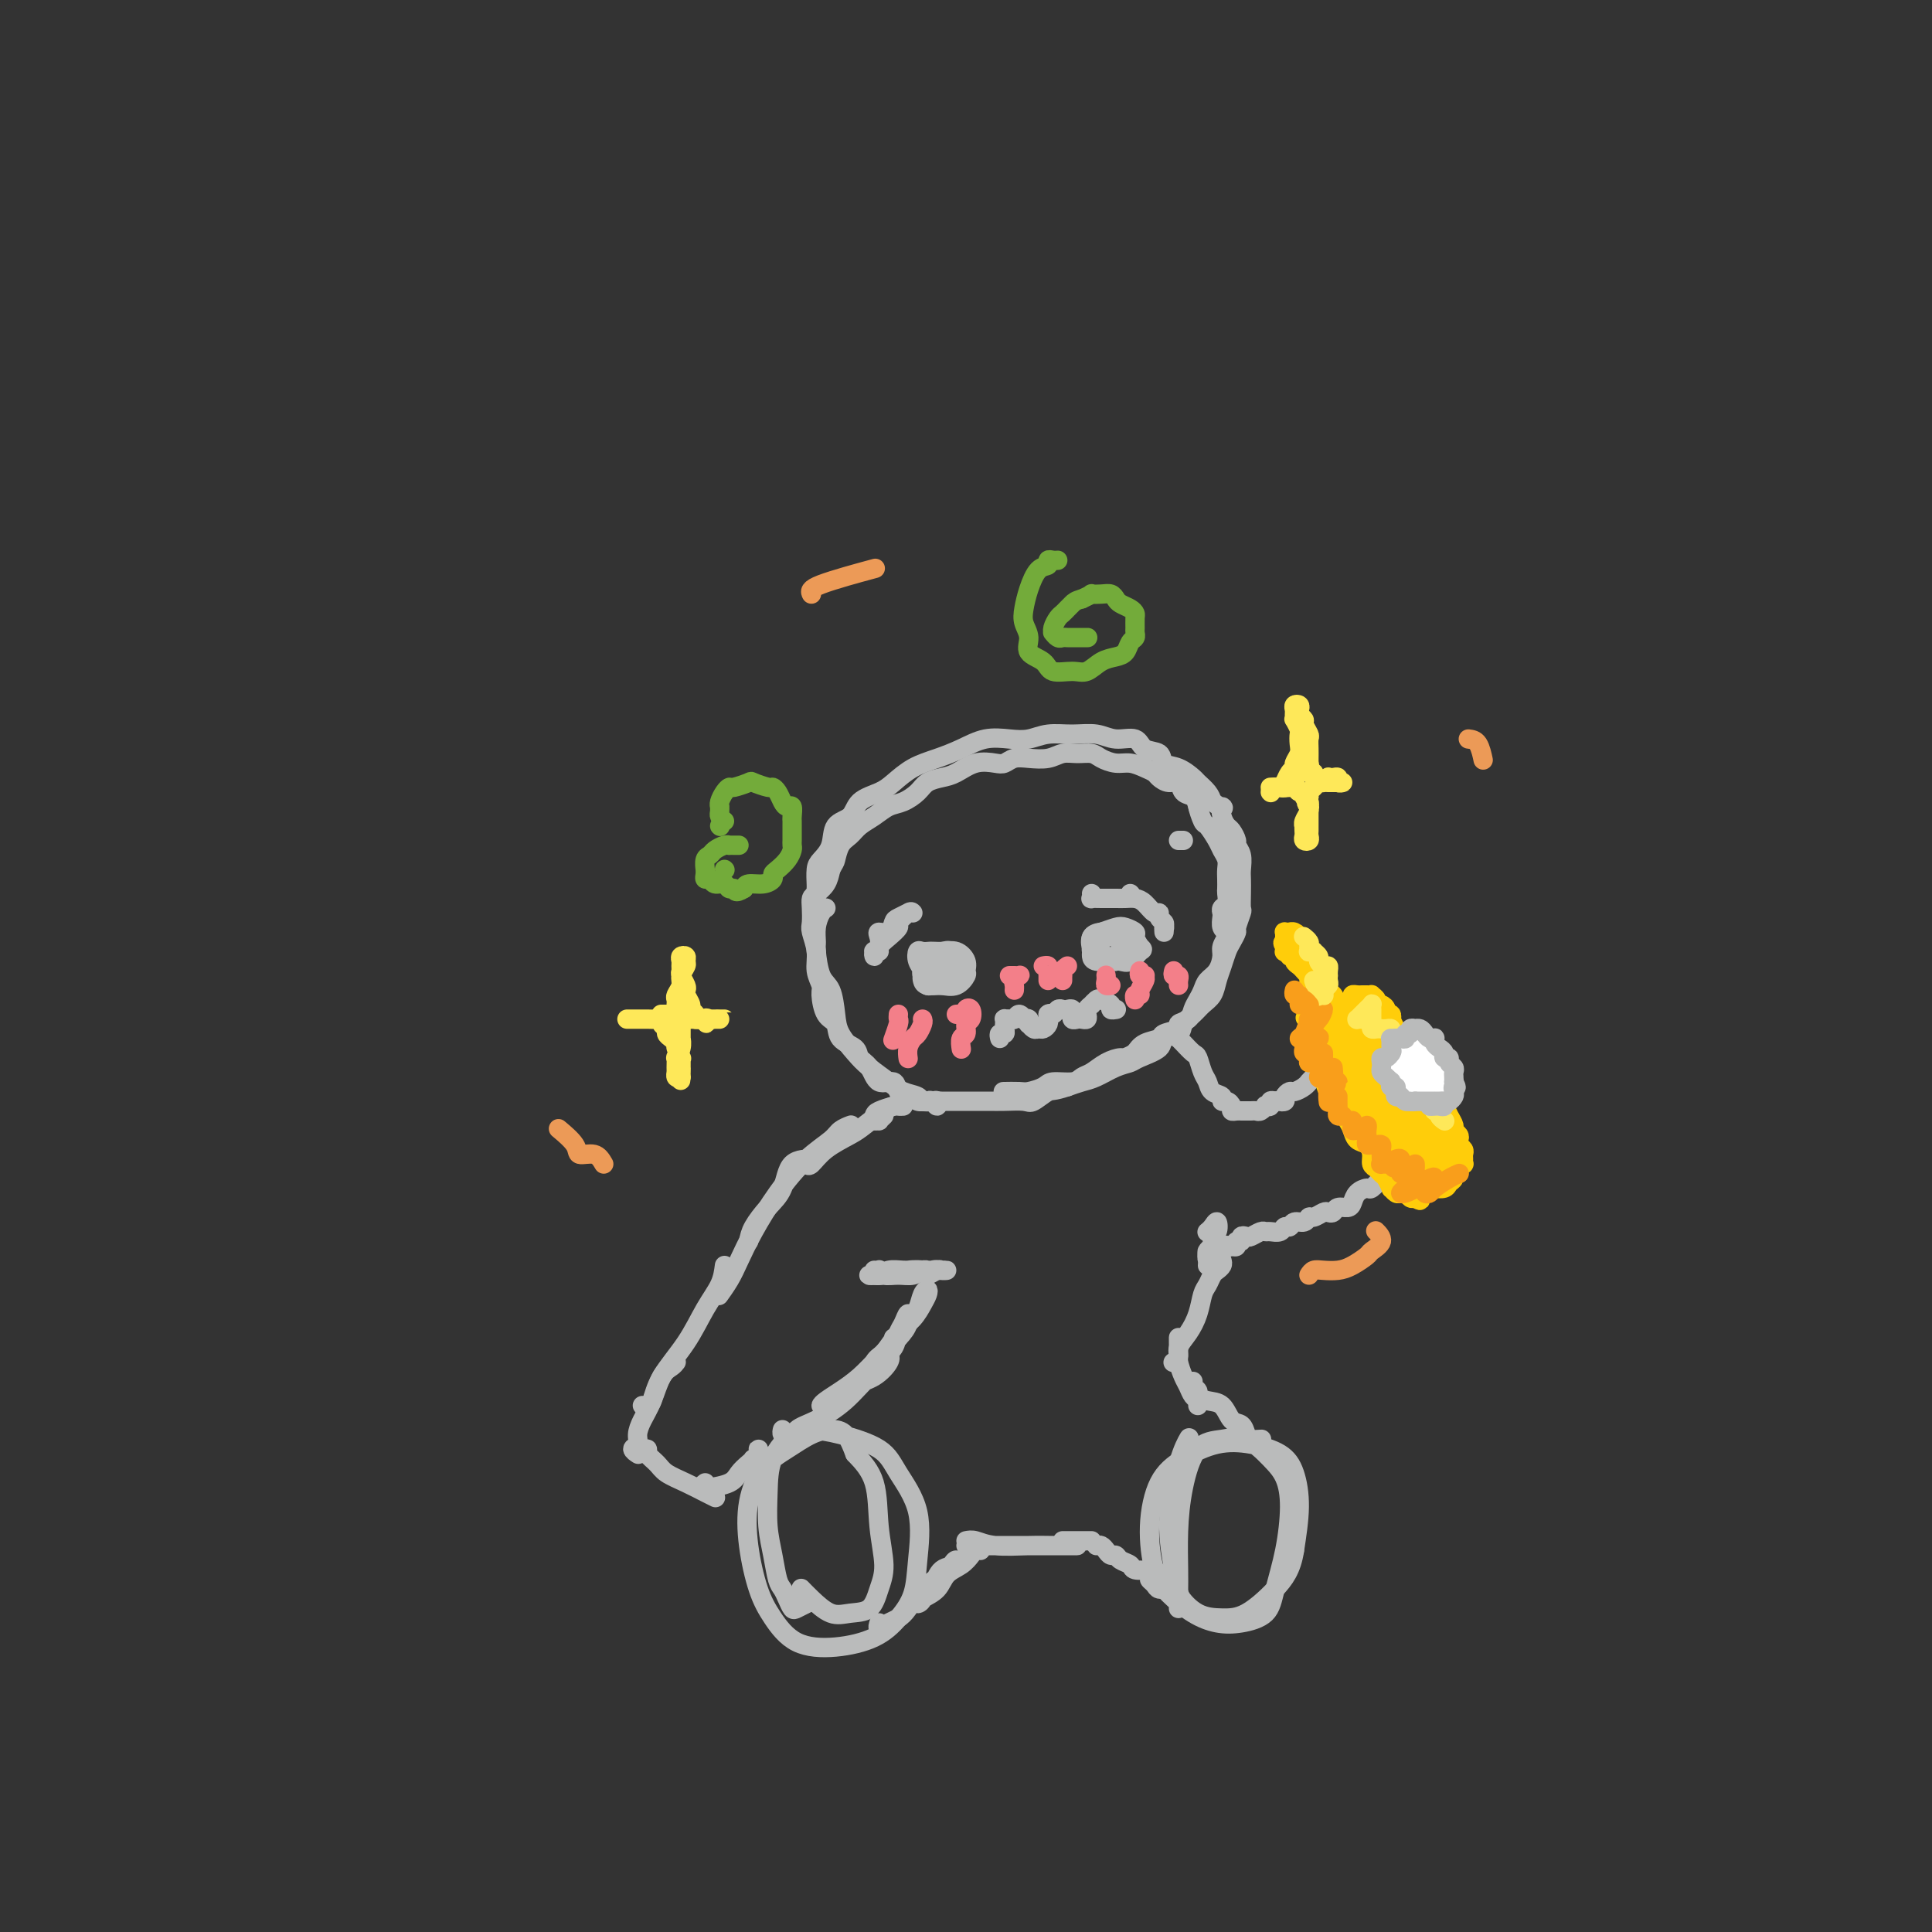 <svg viewBox='0 0 400 400' version='1.1' xmlns='http://www.w3.org/2000/svg' xmlns:xlink='http://www.w3.org/1999/xlink'><rect x="0" y="0" width="400" height="400" fill="#333333" stroke="none"/><g fill='none' stroke='rgb(186,187,187)' stroke-width='4' stroke-linecap='round' stroke-linejoin='round'><path d='M167,332c-0.756,0.376 -1.512,0.752 -2,1c-0.488,0.248 -0.708,0.367 -1,0c-0.292,-0.367 -0.656,-1.222 -1,-2c-0.344,-0.778 -0.667,-1.479 -1,-2c-0.333,-0.521 -0.677,-0.861 -1,-2c-0.323,-1.139 -0.624,-3.076 -1,-5c-0.376,-1.924 -0.826,-3.837 -1,-6c-0.174,-2.163 -0.074,-4.578 0,-7c0.074,-2.422 0.120,-4.851 1,-7c0.880,-2.149 2.593,-4.016 4,-5c1.407,-0.984 2.507,-1.083 4,-1c1.493,0.083 3.377,0.348 6,1c2.623,0.652 5.983,1.692 8,3c2.017,1.308 2.690,2.884 4,5c1.310,2.116 3.256,4.772 4,8c0.744,3.228 0.285,7.026 0,10c-0.285,2.974 -0.396,5.123 -1,7c-0.604,1.877 -1.701,3.483 -3,5c-1.299,1.517 -2.798,2.945 -5,4c-2.202,1.055 -5.105,1.738 -8,2c-2.895,0.262 -5.783,0.102 -8,-1c-2.217,-1.102 -3.764,-3.148 -5,-5c-1.236,-1.852 -2.163,-3.510 -3,-6c-0.837,-2.490 -1.586,-5.812 -2,-9c-0.414,-3.188 -0.495,-6.242 0,-9c0.495,-2.758 1.564,-5.222 3,-7c1.436,-1.778 3.238,-2.872 5,-4c1.762,-1.128 3.483,-2.292 5,-3c1.517,-0.708 2.832,-0.960 4,-1c1.168,-0.040 2.191,0.131 3,1c0.809,0.869 1.405,2.434 2,4'/><path d='M177,301c1.638,1.699 3.233,3.446 4,6c0.767,2.554 0.705,5.913 1,9c0.295,3.087 0.947,5.901 1,8c0.053,2.099 -0.493,3.481 -1,5c-0.507,1.519 -0.977,3.174 -2,4c-1.023,0.826 -2.600,0.824 -4,1c-1.400,0.176 -2.623,0.532 -4,0c-1.377,-0.532 -2.909,-1.951 -4,-3c-1.091,-1.049 -1.740,-1.728 -2,-2c-0.260,-0.272 -0.130,-0.136 0,0'/><path d='M244,332c-0.000,0.608 -0.001,1.215 0,1c0.001,-0.215 0.002,-1.253 0,-2c-0.002,-0.747 -0.007,-1.202 0,-2c0.007,-0.798 0.027,-1.940 0,-4c-0.027,-2.060 -0.102,-5.039 0,-8c0.102,-2.961 0.379,-5.906 1,-9c0.621,-3.094 1.584,-6.339 3,-8c1.416,-1.661 3.284,-1.740 5,-2c1.716,-0.260 3.281,-0.701 5,0c1.719,0.701 3.592,2.546 5,4c1.408,1.454 2.349,2.518 3,4c0.651,1.482 1.011,3.381 1,6c-0.011,2.619 -0.392,5.957 -1,9c-0.608,3.043 -1.442,5.792 -2,8c-0.558,2.208 -0.842,3.876 -2,5c-1.158,1.124 -3.192,1.705 -5,2c-1.808,0.295 -3.389,0.306 -5,0c-1.611,-0.306 -3.251,-0.927 -5,-2c-1.749,-1.073 -3.608,-2.597 -5,-4c-1.392,-1.403 -2.318,-2.684 -3,-5c-0.682,-2.316 -1.122,-5.665 -1,-9c0.122,-3.335 0.805,-6.654 2,-9c1.195,-2.346 2.901,-3.719 5,-5c2.099,-1.281 4.591,-2.471 7,-3c2.409,-0.529 4.734,-0.396 7,0c2.266,0.396 4.473,1.055 6,2c1.527,0.945 2.373,2.178 3,4c0.627,1.822 1.036,4.235 1,7c-0.036,2.765 -0.518,5.883 -1,9'/><path d='M268,321c-0.606,4.001 -2.120,6.002 -4,8c-1.880,1.998 -4.124,3.992 -6,5c-1.876,1.008 -3.384,1.032 -5,1c-1.616,-0.032 -3.342,-0.118 -5,-1c-1.658,-0.882 -3.250,-2.559 -4,-4c-0.750,-1.441 -0.660,-2.646 -1,-5c-0.340,-2.354 -1.112,-5.858 -1,-10c0.112,-4.142 1.107,-8.923 2,-12c0.893,-3.077 1.684,-4.451 2,-5c0.316,-0.549 0.158,-0.275 0,0'/><path d='M150,262c-0.168,1.290 -0.335,2.580 -1,4c-0.665,1.420 -1.827,2.969 -3,5c-1.173,2.031 -2.356,4.544 -4,7c-1.644,2.456 -3.747,4.854 -5,7c-1.253,2.146 -1.655,4.039 -2,5c-0.345,0.961 -0.631,0.989 -1,1c-0.369,0.011 -0.820,0.003 -1,0c-0.180,-0.003 -0.090,-0.002 0,0'/><path d='M140,282c-0.243,0.321 -0.486,0.642 -1,1c-0.514,0.358 -1.299,0.754 -2,2c-0.701,1.246 -1.317,3.342 -2,5c-0.683,1.658 -1.433,2.879 -2,4c-0.567,1.121 -0.950,2.143 -1,3c-0.050,0.857 0.234,1.549 0,2c-0.234,0.451 -0.986,0.660 -1,1c-0.014,0.340 0.710,0.811 1,1c0.290,0.189 0.145,0.094 0,0'/><path d='M134,301c0.051,-0.488 0.102,-0.976 0,-1c-0.102,-0.024 -0.358,0.417 0,1c0.358,0.583 1.329,1.309 2,2c0.671,0.691 1.042,1.348 2,2c0.958,0.652 2.504,1.298 4,2c1.496,0.702 2.941,1.458 4,2c1.059,0.542 1.731,0.869 2,1c0.269,0.131 0.134,0.065 0,0'/><path d='M146,307c-0.535,0.427 -1.069,0.855 -1,1c0.069,0.145 0.742,0.009 1,0c0.258,-0.009 0.101,0.111 1,0c0.899,-0.111 2.853,-0.451 4,-1c1.147,-0.549 1.485,-1.307 2,-2c0.515,-0.693 1.206,-1.320 2,-2c0.794,-0.680 1.691,-1.411 2,-2c0.309,-0.589 0.031,-1.034 0,-1c-0.031,0.034 0.184,0.548 0,1c-0.184,0.452 -0.767,0.844 -1,1c-0.233,0.156 -0.117,0.078 0,0'/><path d='M155,257c0.166,-0.898 0.332,-1.796 1,-3c0.668,-1.204 1.836,-2.715 3,-4c1.164,-1.285 2.322,-2.344 3,-4c0.678,-1.656 0.875,-3.907 2,-5c1.125,-1.093 3.179,-1.026 4,-1c0.821,0.026 0.411,0.013 0,0'/><path d='M149,268c0.049,-0.068 0.098,-0.136 0,0c-0.098,0.136 -0.342,0.475 0,0c0.342,-0.475 1.269,-1.764 2,-3c0.731,-1.236 1.267,-2.418 2,-4c0.733,-1.582 1.662,-3.565 3,-6c1.338,-2.435 3.084,-5.322 5,-8c1.916,-2.678 4.002,-5.149 6,-7c1.998,-1.851 3.907,-3.084 5,-4c1.093,-0.916 1.371,-1.516 2,-2c0.629,-0.484 1.608,-0.853 2,-1c0.392,-0.147 0.196,-0.074 0,0'/><path d='M167,241c0.218,0.259 0.436,0.518 1,0c0.564,-0.518 1.475,-1.813 3,-3c1.525,-1.187 3.663,-2.266 5,-3c1.337,-0.734 1.874,-1.125 3,-2c1.126,-0.875 2.842,-2.236 4,-3c1.158,-0.764 1.760,-0.933 2,-1c0.240,-0.067 0.120,-0.034 0,0'/><path d='M183,231c-0.452,0.429 -0.905,0.858 -1,1c-0.095,0.142 0.167,-0.004 0,0c-0.167,0.004 -0.764,0.159 -1,0c-0.236,-0.159 -0.112,-0.631 0,-1c0.112,-0.369 0.212,-0.635 1,-1c0.788,-0.365 2.263,-0.830 3,-1c0.737,-0.170 0.737,-0.046 1,0c0.263,0.046 0.789,0.013 1,0c0.211,-0.013 0.105,-0.007 0,0'/><path d='M192,228c0.313,-0.143 0.627,-0.286 1,0c0.373,0.286 0.806,1.002 1,1c0.194,-0.002 0.148,-0.721 0,-1c-0.148,-0.279 -0.398,-0.118 -1,0c-0.602,0.118 -1.558,0.194 -2,0c-0.442,-0.194 -0.372,-0.659 -1,-1c-0.628,-0.341 -1.954,-0.559 -3,-1c-1.046,-0.441 -1.810,-1.106 -3,-2c-1.190,-0.894 -2.804,-2.018 -4,-3c-1.196,-0.982 -1.973,-1.821 -3,-3c-1.027,-1.179 -2.303,-2.697 -3,-4c-0.697,-1.303 -0.813,-2.389 -1,-4c-0.187,-1.611 -0.443,-3.747 -1,-5c-0.557,-1.253 -1.414,-1.624 -2,-3c-0.586,-1.376 -0.899,-3.756 -1,-5c-0.101,-1.244 0.012,-1.353 0,-2c-0.012,-0.647 -0.147,-1.833 0,-3c0.147,-1.167 0.578,-2.314 1,-3c0.422,-0.686 0.835,-0.910 1,-1c0.165,-0.090 0.083,-0.045 0,0'/><path d='M245,174c-0.417,0.000 -0.833,0.000 -1,0c-0.167,0.000 -0.083,0.000 0,0'/><path d='M169,188c-0.000,-0.368 -0.001,-0.735 0,-1c0.001,-0.265 0.002,-0.426 0,-1c-0.002,-0.574 -0.007,-1.559 0,-2c0.007,-0.441 0.027,-0.338 0,-1c-0.027,-0.662 -0.102,-2.087 0,-3c0.102,-0.913 0.382,-1.312 1,-2c0.618,-0.688 1.576,-1.665 2,-3c0.424,-1.335 0.314,-3.028 1,-4c0.686,-0.972 2.167,-1.223 3,-2c0.833,-0.777 1.019,-2.081 2,-3c0.981,-0.919 2.757,-1.453 4,-2c1.243,-0.547 1.952,-1.107 3,-2c1.048,-0.893 2.436,-2.120 4,-3c1.564,-0.880 3.303,-1.412 5,-2c1.697,-0.588 3.352,-1.233 5,-2c1.648,-0.767 3.290,-1.655 5,-2c1.710,-0.345 3.490,-0.146 5,0c1.510,0.146 2.752,0.240 4,0c1.248,-0.240 2.502,-0.812 4,-1c1.498,-0.188 3.239,0.009 5,0c1.761,-0.009 3.540,-0.225 5,0c1.460,0.225 2.599,0.890 4,1c1.401,0.110 3.063,-0.337 4,0c0.937,0.337 1.148,1.456 2,2c0.852,0.544 2.346,0.512 3,1c0.654,0.488 0.469,1.496 1,2c0.531,0.504 1.778,0.505 3,1c1.222,0.495 2.420,1.483 3,2c0.580,0.517 0.541,0.562 1,1c0.459,0.438 1.417,1.268 2,2c0.583,0.732 0.792,1.366 1,2'/><path d='M251,166c2.941,2.147 2.295,1.013 2,1c-0.295,-0.013 -0.238,1.095 0,2c0.238,0.905 0.656,1.606 1,2c0.344,0.394 0.614,0.480 1,1c0.386,0.520 0.888,1.476 1,2c0.112,0.524 -0.166,0.618 0,1c0.166,0.382 0.776,1.052 1,2c0.224,0.948 0.061,2.174 0,3c-0.061,0.826 -0.020,1.251 0,2c0.020,0.749 0.020,1.821 0,3c-0.020,1.179 -0.061,2.466 0,3c0.061,0.534 0.224,0.316 0,1c-0.224,0.684 -0.833,2.269 -1,3c-0.167,0.731 0.110,0.607 0,1c-0.110,0.393 -0.606,1.302 -1,2c-0.394,0.698 -0.686,1.184 -1,2c-0.314,0.816 -0.650,1.962 -1,3c-0.350,1.038 -0.714,1.968 -1,3c-0.286,1.032 -0.494,2.164 -1,3c-0.506,0.836 -1.310,1.375 -2,2c-0.690,0.625 -1.267,1.336 -2,2c-0.733,0.664 -1.622,1.281 -2,2c-0.378,0.719 -0.247,1.541 -1,2c-0.753,0.459 -2.392,0.556 -3,1c-0.608,0.444 -0.186,1.236 -1,2c-0.814,0.764 -2.864,1.500 -4,2c-1.136,0.500 -1.357,0.764 -2,1c-0.643,0.236 -1.708,0.445 -3,1c-1.292,0.555 -2.809,1.457 -4,2c-1.191,0.543 -2.054,0.727 -3,1c-0.946,0.273 -1.973,0.637 -3,1'/><path d='M221,225c-3.063,1.033 -3.219,0.617 -4,1c-0.781,0.383 -2.186,1.567 -3,2c-0.814,0.433 -1.037,0.116 -2,0c-0.963,-0.116 -2.666,-0.031 -4,0c-1.334,0.031 -2.300,0.008 -3,0c-0.700,-0.008 -1.136,-0.002 -2,0c-0.864,0.002 -2.157,0.002 -3,0c-0.843,-0.002 -1.237,-0.004 -2,0c-0.763,0.004 -1.896,0.014 -3,0c-1.104,-0.014 -2.178,-0.050 -3,0c-0.822,0.050 -1.393,0.188 -2,0c-0.607,-0.188 -1.250,-0.701 -2,-1c-0.750,-0.299 -1.606,-0.383 -2,-1c-0.394,-0.617 -0.327,-1.765 -1,-2c-0.673,-0.235 -2.086,0.444 -3,0c-0.914,-0.444 -1.329,-2.010 -2,-3c-0.671,-0.990 -1.598,-1.404 -2,-2c-0.402,-0.596 -0.280,-1.375 -1,-2c-0.720,-0.625 -2.283,-1.097 -3,-2c-0.717,-0.903 -0.588,-2.236 -1,-3c-0.412,-0.764 -1.363,-0.958 -2,-2c-0.637,-1.042 -0.959,-2.930 -1,-4c-0.041,-1.070 0.199,-1.321 0,-2c-0.199,-0.679 -0.838,-1.785 -1,-3c-0.162,-1.215 0.152,-2.539 0,-4c-0.152,-1.461 -0.771,-3.059 -1,-4c-0.229,-0.941 -0.069,-1.224 0,-2c0.069,-0.776 0.046,-2.045 0,-3c-0.046,-0.955 -0.115,-1.596 0,-2c0.115,-0.404 0.416,-0.570 1,-1c0.584,-0.430 1.453,-1.123 2,-2c0.547,-0.877 0.774,-1.939 1,-3'/><path d='M172,180c0.811,-1.534 0.839,-1.369 1,-2c0.161,-0.631 0.455,-2.057 1,-3c0.545,-0.943 1.342,-1.404 2,-2c0.658,-0.596 1.177,-1.328 2,-2c0.823,-0.672 1.949,-1.283 3,-2c1.051,-0.717 2.028,-1.540 3,-2c0.972,-0.460 1.939,-0.556 3,-1c1.061,-0.444 2.215,-1.237 3,-2c0.785,-0.763 1.201,-1.497 2,-2c0.799,-0.503 1.982,-0.775 3,-1c1.018,-0.225 1.872,-0.404 3,-1c1.128,-0.596 2.531,-1.610 4,-2c1.469,-0.390 3.005,-0.156 4,0c0.995,0.156 1.449,0.234 2,0c0.551,-0.234 1.200,-0.781 2,-1c0.800,-0.219 1.751,-0.112 3,0c1.249,0.112 2.795,0.229 4,0c1.205,-0.229 2.069,-0.803 3,-1c0.931,-0.197 1.929,-0.015 3,0c1.071,0.015 2.216,-0.137 3,0c0.784,0.137 1.208,0.561 2,1c0.792,0.439 1.952,0.891 3,1c1.048,0.109 1.985,-0.124 3,0c1.015,0.124 2.107,0.606 3,1c0.893,0.394 1.586,0.701 2,1c0.414,0.299 0.548,0.590 1,1c0.452,0.410 1.220,0.939 2,1c0.780,0.061 1.570,-0.344 2,0c0.430,0.344 0.500,1.439 1,2c0.500,0.561 1.428,0.589 2,1c0.572,0.411 0.786,1.206 1,2'/><path d='M248,167c0.567,0.596 -0.017,-0.412 0,0c0.017,0.412 0.635,2.246 1,3c0.365,0.754 0.476,0.429 1,1c0.524,0.571 1.461,2.040 2,3c0.539,0.960 0.680,1.413 1,2c0.320,0.587 0.817,1.308 1,2c0.183,0.692 0.050,1.355 0,2c-0.050,0.645 -0.017,1.272 0,2c0.017,0.728 0.019,1.557 0,2c-0.019,0.443 -0.057,0.499 0,1c0.057,0.501 0.211,1.447 0,2c-0.211,0.553 -0.785,0.712 -1,1c-0.215,0.288 -0.071,0.706 0,1c0.071,0.294 0.068,0.463 0,1c-0.068,0.537 -0.200,1.441 0,2c0.200,0.559 0.731,0.772 1,1c0.269,0.228 0.276,0.470 0,1c-0.276,0.530 -0.833,1.349 -1,2c-0.167,0.651 0.058,1.133 0,2c-0.058,0.867 -0.397,2.119 -1,3c-0.603,0.881 -1.470,1.392 -2,2c-0.530,0.608 -0.725,1.315 -1,2c-0.275,0.685 -0.631,1.349 -1,2c-0.369,0.651 -0.751,1.288 -1,2c-0.249,0.712 -0.365,1.501 -1,2c-0.635,0.499 -1.787,0.710 -2,1c-0.213,0.290 0.515,0.658 0,1c-0.515,0.342 -2.272,0.659 -3,1c-0.728,0.341 -0.427,0.707 -1,1c-0.573,0.293 -2.021,0.512 -3,1c-0.979,0.488 -1.490,1.244 -2,2'/><path d='M235,218c-2.240,1.278 -2.341,0.973 -3,1c-0.659,0.027 -1.875,0.385 -3,1c-1.125,0.615 -2.159,1.488 -3,2c-0.841,0.512 -1.489,0.663 -2,1c-0.511,0.337 -0.884,0.861 -2,1c-1.116,0.139 -2.976,-0.106 -4,0c-1.024,0.106 -1.213,0.564 -2,1c-0.787,0.436 -2.172,0.849 -3,1c-0.828,0.151 -1.098,0.041 -2,0c-0.902,-0.041 -2.435,-0.011 -3,0c-0.565,0.011 -0.161,0.003 0,0c0.161,-0.003 0.081,-0.002 0,0'/><path d='M191,200c0.000,0.000 0.100,0.100 0.1,0.1'/><path d='M196,201c0.000,0.000 0.100,0.100 0.1,0.1'/><path d='M190,198c0.417,0.000 0.833,0.000 1,0c0.167,0.000 0.083,0.000 0,0'/><path d='M195,202c-0.611,-0.018 -1.222,-0.037 -2,0c-0.778,0.037 -1.723,0.129 -2,0c-0.277,-0.129 0.114,-0.480 0,-1c-0.114,-0.520 -0.732,-1.211 -1,-2c-0.268,-0.789 -0.184,-1.677 0,-2c0.184,-0.323 0.470,-0.079 1,0c0.530,0.079 1.305,-0.005 2,0c0.695,0.005 1.308,0.100 2,0c0.692,-0.100 1.461,-0.395 2,0c0.539,0.395 0.846,1.478 1,2c0.154,0.522 0.153,0.481 0,1c-0.153,0.519 -0.458,1.597 -1,2c-0.542,0.403 -1.323,0.130 -2,0c-0.677,-0.130 -1.252,-0.116 -2,0c-0.748,0.116 -1.670,0.333 -2,0c-0.330,-0.333 -0.069,-1.215 0,-2c0.069,-0.785 -0.055,-1.473 0,-2c0.055,-0.527 0.287,-0.894 1,-1c0.713,-0.106 1.905,0.050 3,0c1.095,-0.050 2.092,-0.307 3,0c0.908,0.307 1.726,1.179 2,2c0.274,0.821 0.004,1.593 0,2c-0.004,0.407 0.258,0.450 0,1c-0.258,0.550 -1.036,1.608 -2,2c-0.964,0.392 -2.115,0.119 -3,0c-0.885,-0.119 -1.505,-0.083 -2,0c-0.495,0.083 -0.864,0.215 -1,0c-0.136,-0.215 -0.039,-0.776 0,-1c0.039,-0.224 0.019,-0.112 0,0'/><path d='M198,202c-0.020,-0.082 -0.040,-0.165 0,0c0.040,0.165 0.140,0.577 0,1c-0.140,0.423 -0.522,0.856 -1,1c-0.478,0.144 -1.054,-0.003 -2,0c-0.946,0.003 -2.261,0.156 -3,0c-0.739,-0.156 -0.902,-0.620 -1,-1c-0.098,-0.380 -0.131,-0.676 0,-1c0.131,-0.324 0.427,-0.674 1,-1c0.573,-0.326 1.424,-0.626 2,-1c0.576,-0.374 0.879,-0.821 1,-1c0.121,-0.179 0.061,-0.089 0,0'/><path d='M228,195c0.218,-0.419 0.436,-0.838 1,-1c0.564,-0.162 1.472,-0.069 2,0c0.528,0.069 0.674,0.112 1,0c0.326,-0.112 0.830,-0.380 1,0c0.170,0.380 0.006,1.408 0,2c-0.006,0.592 0.146,0.748 0,1c-0.146,0.252 -0.589,0.601 -1,1c-0.411,0.399 -0.789,0.850 -1,1c-0.211,0.150 -0.253,-0.000 -1,0c-0.747,0.000 -2.198,0.151 -3,0c-0.802,-0.151 -0.956,-0.605 -1,-1c-0.044,-0.395 0.020,-0.733 0,-1c-0.020,-0.267 -0.126,-0.464 0,-1c0.126,-0.536 0.482,-1.410 1,-2c0.518,-0.590 1.196,-0.898 2,-1c0.804,-0.102 1.733,-0.000 2,0c0.267,0.000 -0.127,-0.101 0,0c0.127,0.101 0.774,0.405 1,1c0.226,0.595 0.030,1.481 0,2c-0.030,0.519 0.107,0.672 0,1c-0.107,0.328 -0.459,0.832 -1,1c-0.541,0.168 -1.271,-0.000 -2,0c-0.729,0.000 -1.458,0.169 -2,0c-0.542,-0.169 -0.895,-0.676 -1,-1c-0.105,-0.324 0.040,-0.466 0,-1c-0.040,-0.534 -0.266,-1.460 0,-2c0.266,-0.540 1.023,-0.692 2,-1c0.977,-0.308 2.173,-0.770 3,-1c0.827,-0.230 1.283,-0.227 2,0c0.717,0.227 1.693,0.676 2,1c0.307,0.324 -0.055,0.521 0,1c0.055,0.479 0.528,1.239 1,2'/><path d='M236,196c0.869,0.725 0.541,0.536 0,1c-0.541,0.464 -1.297,1.581 -2,2c-0.703,0.419 -1.355,0.138 -2,0c-0.645,-0.138 -1.284,-0.135 -2,0c-0.716,0.135 -1.508,0.400 -2,0c-0.492,-0.400 -0.685,-1.466 -1,-2c-0.315,-0.534 -0.752,-0.535 -1,-1c-0.248,-0.465 -0.309,-1.394 0,-2c0.309,-0.606 0.986,-0.889 2,-1c1.014,-0.111 2.364,-0.050 3,0c0.636,0.050 0.559,0.090 1,0c0.441,-0.090 1.400,-0.312 2,0c0.600,0.312 0.841,1.156 1,2c0.159,0.844 0.235,1.689 0,2c-0.235,0.311 -0.781,0.089 -1,0c-0.219,-0.089 -0.109,-0.044 0,0'/><path d='M207,215c-0.113,-0.447 -0.226,-0.894 0,-1c0.226,-0.106 0.792,0.129 1,0c0.208,-0.129 0.059,-0.623 0,-1c-0.059,-0.377 -0.027,-0.636 0,-1c0.027,-0.364 0.048,-0.834 0,-1c-0.048,-0.166 -0.167,-0.027 0,0c0.167,0.027 0.618,-0.059 1,0c0.382,0.059 0.695,0.263 1,0c0.305,-0.263 0.604,-0.995 1,-1c0.396,-0.005 0.890,0.716 1,1c0.110,0.284 -0.164,0.133 0,0c0.164,-0.133 0.765,-0.246 1,0c0.235,0.246 0.104,0.851 0,1c-0.104,0.149 -0.182,-0.159 0,0c0.182,0.159 0.623,0.785 1,1c0.377,0.215 0.689,0.019 1,0c0.311,-0.019 0.619,0.139 1,0c0.381,-0.139 0.834,-0.576 1,-1c0.166,-0.424 0.044,-0.835 0,-1c-0.044,-0.165 -0.012,-0.083 0,0c0.012,0.083 0.003,0.167 0,0c-0.003,-0.167 -0.002,-0.583 0,-1'/><path d='M217,210c0.334,-0.404 0.668,0.087 1,0c0.332,-0.087 0.663,-0.751 1,-1c0.337,-0.249 0.679,-0.082 1,0c0.321,0.082 0.621,0.078 1,0c0.379,-0.078 0.837,-0.231 1,0c0.163,0.231 0.032,0.846 0,1c-0.032,0.154 0.033,-0.154 0,0c-0.033,0.154 -0.166,0.770 0,1c0.166,0.230 0.632,0.073 1,0c0.368,-0.073 0.639,-0.062 1,0c0.361,0.062 0.814,0.175 1,0c0.186,-0.175 0.106,-0.639 0,-1c-0.106,-0.361 -0.237,-0.619 0,-1c0.237,-0.381 0.842,-0.884 1,-1c0.158,-0.116 -0.130,0.155 0,0c0.130,-0.155 0.680,-0.735 1,-1c0.320,-0.265 0.412,-0.215 1,0c0.588,0.215 1.673,0.594 2,1c0.327,0.406 -0.104,0.840 0,1c0.104,0.160 0.744,0.046 1,0c0.256,-0.046 0.128,-0.023 0,0'/><path d='M234,185c0.000,0.000 0.100,0.100 0.1,0.1'/><path d='M241,192c0.000,0.000 0.100,0.100 0.1,0.1'/><path d='M189,189c-0.184,-0.209 -0.369,-0.417 -1,0c-0.631,0.417 -1.709,1.461 -2,2c-0.291,0.539 0.206,0.574 0,1c-0.206,0.426 -1.113,1.243 -2,2c-0.887,0.757 -1.754,1.453 -2,2c-0.246,0.547 0.129,0.946 0,1c-0.129,0.054 -0.763,-0.236 -1,0c-0.237,0.236 -0.077,0.999 0,1c0.077,0.001 0.071,-0.760 0,-1c-0.071,-0.240 -0.209,0.043 0,0c0.209,-0.043 0.763,-0.411 1,-1c0.237,-0.589 0.156,-1.401 0,-2c-0.156,-0.599 -0.388,-0.987 0,-1c0.388,-0.013 1.397,0.350 2,0c0.603,-0.350 0.801,-1.413 1,-2c0.199,-0.587 0.400,-0.696 1,-1c0.600,-0.304 1.600,-0.801 2,-1c0.400,-0.199 0.200,-0.099 0,0'/><path d='M226,185c0.040,0.423 0.079,0.845 0,1c-0.079,0.155 -0.278,0.041 0,0c0.278,-0.041 1.033,-0.009 2,0c0.967,0.009 2.146,-0.004 3,0c0.854,0.004 1.382,0.025 2,0c0.618,-0.025 1.328,-0.095 2,0c0.672,0.095 1.308,0.354 2,1c0.692,0.646 1.439,1.678 2,2c0.561,0.322 0.935,-0.068 1,0c0.065,0.068 -0.179,0.593 0,1c0.179,0.407 0.780,0.697 1,1c0.220,0.303 0.059,0.620 0,1c-0.059,0.380 -0.017,0.823 0,1c0.017,0.177 0.008,0.089 0,0'/><path d='M244,215c0.220,0.205 0.441,0.411 1,1c0.559,0.589 1.458,1.562 2,2c0.542,0.438 0.727,0.341 1,1c0.273,0.659 0.633,2.076 1,3c0.367,0.924 0.742,1.357 1,2c0.258,0.643 0.399,1.495 1,2c0.601,0.505 1.663,0.661 2,1c0.337,0.339 -0.051,0.861 0,1c0.051,0.139 0.539,-0.106 1,0c0.461,0.106 0.893,0.564 1,1c0.107,0.436 -0.112,0.849 0,1c0.112,0.151 0.555,0.041 1,0c0.445,-0.041 0.893,-0.011 1,0c0.107,0.011 -0.126,0.004 0,0c0.126,-0.004 0.612,-0.005 1,0c0.388,0.005 0.677,0.015 1,0c0.323,-0.015 0.679,-0.056 1,0c0.321,0.056 0.607,0.207 1,0c0.393,-0.207 0.893,-0.774 1,-1c0.107,-0.226 -0.177,-0.112 0,0c0.177,0.112 0.817,0.223 1,0c0.183,-0.223 -0.091,-0.778 0,-1c0.091,-0.222 0.545,-0.111 1,0'/><path d='M264,228c1.554,-0.321 0.940,-0.124 1,0c0.060,0.124 0.793,0.174 1,0c0.207,-0.174 -0.112,-0.572 0,-1c0.112,-0.428 0.656,-0.884 1,-1c0.344,-0.116 0.487,0.110 1,0c0.513,-0.110 1.395,-0.554 2,-1c0.605,-0.446 0.932,-0.894 1,-1c0.068,-0.106 -0.123,0.129 0,0c0.123,-0.129 0.558,-0.622 1,-1c0.442,-0.378 0.889,-0.641 1,-1c0.111,-0.359 -0.114,-0.814 0,-1c0.114,-0.186 0.567,-0.101 1,0c0.433,0.101 0.847,0.220 1,0c0.153,-0.220 0.044,-0.777 0,-1c-0.044,-0.223 -0.022,-0.111 0,0'/><path d='M275,219c0.446,-0.000 0.893,-0.000 1,0c0.107,0.000 -0.125,0.000 0,0c0.125,-0.000 0.606,-0.000 1,0c0.394,0.000 0.700,0.000 1,0c0.300,-0.000 0.594,-0.001 1,0c0.406,0.001 0.923,0.003 1,0c0.077,-0.003 -0.287,-0.013 0,0c0.287,0.013 1.225,0.049 2,0c0.775,-0.049 1.388,-0.182 2,0c0.612,0.182 1.225,0.679 2,1c0.775,0.321 1.713,0.467 2,1c0.287,0.533 -0.077,1.452 0,2c0.077,0.548 0.594,0.724 1,1c0.406,0.276 0.701,0.651 1,1c0.299,0.349 0.602,0.671 1,1c0.398,0.329 0.890,0.666 1,1c0.110,0.334 -0.163,0.667 0,1c0.163,0.333 0.762,0.668 1,1c0.238,0.332 0.116,0.663 0,1c-0.116,0.337 -0.227,0.682 0,1c0.227,0.318 0.793,0.610 1,1c0.207,0.390 0.055,0.878 0,1c-0.055,0.122 -0.014,-0.122 0,0c0.014,0.122 -0.000,0.610 0,1c0.000,0.390 0.015,0.682 0,1c-0.015,0.318 -0.059,0.663 0,1c0.059,0.337 0.222,0.668 0,1c-0.222,0.332 -0.829,0.666 -1,1c-0.171,0.334 0.094,0.667 0,1c-0.094,0.333 -0.547,0.667 -1,1'/><path d='M292,240c-0.118,2.250 -0.412,1.375 -1,1c-0.588,-0.375 -1.471,-0.250 -2,0c-0.529,0.250 -0.704,0.627 -1,1c-0.296,0.373 -0.713,0.743 -1,1c-0.287,0.257 -0.444,0.401 -1,1c-0.556,0.599 -1.510,1.653 -2,2c-0.490,0.347 -0.516,-0.013 -1,0c-0.484,0.013 -1.425,0.400 -2,1c-0.575,0.600 -0.784,1.415 -1,2c-0.216,0.585 -0.438,0.940 -1,1c-0.562,0.060 -1.464,-0.176 -2,0c-0.536,0.176 -0.707,0.764 -1,1c-0.293,0.236 -0.707,0.120 -1,0c-0.293,-0.120 -0.463,-0.243 -1,0c-0.537,0.243 -1.439,0.854 -2,1c-0.561,0.146 -0.780,-0.172 -1,0c-0.220,0.172 -0.439,0.835 -1,1c-0.561,0.165 -1.463,-0.166 -2,0c-0.537,0.166 -0.707,0.829 -1,1c-0.293,0.171 -0.707,-0.151 -1,0c-0.293,0.151 -0.463,0.776 -1,1c-0.537,0.224 -1.439,0.046 -2,0c-0.561,-0.046 -0.781,0.039 -1,0c-0.219,-0.039 -0.436,-0.203 -1,0c-0.564,0.203 -1.476,0.771 -2,1c-0.524,0.229 -0.662,0.118 -1,0c-0.338,-0.118 -0.878,-0.241 -1,0c-0.122,0.241 0.173,0.848 0,1c-0.173,0.152 -0.816,-0.151 -1,0c-0.184,0.151 0.090,0.758 0,1c-0.090,0.242 -0.545,0.121 -1,0'/><path d='M255,258c-3.879,1.238 -1.576,0.332 -1,0c0.576,-0.332 -0.576,-0.089 -1,0c-0.424,0.089 -0.121,0.026 0,0c0.121,-0.026 0.061,-0.013 0,0'/><path d='M250,255c-0.085,0.068 -0.170,0.135 0,0c0.170,-0.135 0.597,-0.474 1,-1c0.403,-0.526 0.784,-1.239 1,-1c0.216,0.239 0.268,1.431 0,2c-0.268,0.569 -0.856,0.514 -1,1c-0.144,0.486 0.157,1.514 0,2c-0.157,0.486 -0.771,0.432 -1,1c-0.229,0.568 -0.075,1.759 0,2c0.075,0.241 0.069,-0.468 0,-1c-0.069,-0.532 -0.200,-0.886 0,-1c0.200,-0.114 0.733,0.012 1,0c0.267,-0.012 0.268,-0.161 0,0c-0.268,0.161 -0.804,0.631 -1,1c-0.196,0.369 -0.053,0.638 0,1c0.053,0.362 0.015,0.818 0,1c-0.015,0.182 -0.008,0.091 0,0'/><path d='M253,261c0.089,0.326 0.178,0.652 0,1c-0.178,0.348 -0.624,0.718 -1,1c-0.376,0.282 -0.680,0.477 -1,1c-0.320,0.523 -0.654,1.375 -1,2c-0.346,0.625 -0.705,1.021 -1,2c-0.295,0.979 -0.528,2.539 -1,4c-0.472,1.461 -1.185,2.822 -2,4c-0.815,1.178 -1.734,2.171 -2,3c-0.266,0.829 0.121,1.492 0,2c-0.121,0.508 -0.749,0.859 -1,1c-0.251,0.141 -0.126,0.070 0,0'/><path d='M244,277c0.002,-0.063 0.003,-0.126 0,0c-0.003,0.126 -0.012,0.442 0,1c0.012,0.558 0.044,1.358 0,2c-0.044,0.642 -0.166,1.128 0,2c0.166,0.872 0.619,2.132 1,3c0.381,0.868 0.691,1.343 1,2c0.309,0.657 0.619,1.496 1,2c0.381,0.504 0.833,0.674 1,1c0.167,0.326 0.048,0.807 0,1c-0.048,0.193 -0.024,0.096 0,0'/><path d='M247,286c-0.124,0.332 -0.248,0.664 0,1c0.248,0.336 0.867,0.675 1,1c0.133,0.325 -0.221,0.635 0,1c0.221,0.365 1.015,0.784 2,1c0.985,0.216 2.161,0.230 3,1c0.839,0.770 1.343,2.297 2,3c0.657,0.703 1.469,0.581 2,1c0.531,0.419 0.782,1.380 1,2c0.218,0.620 0.405,0.898 1,1c0.595,0.102 1.599,0.029 2,0c0.401,-0.029 0.201,-0.015 0,0'/><path d='M182,336c-0.178,0.515 -0.355,1.029 0,1c0.355,-0.029 1.243,-0.602 2,-1c0.757,-0.398 1.383,-0.621 2,-1c0.617,-0.379 1.226,-0.915 2,-2c0.774,-1.085 1.713,-2.718 3,-4c1.287,-1.282 2.924,-2.213 4,-3c1.076,-0.787 1.593,-1.430 2,-2c0.407,-0.570 0.704,-1.069 1,-1c0.296,0.069 0.592,0.704 0,1c-0.592,0.296 -2.072,0.252 -3,1c-0.928,0.748 -1.305,2.289 -2,3c-0.695,0.711 -1.707,0.592 -2,1c-0.293,0.408 0.133,1.343 0,2c-0.133,0.657 -0.825,1.036 -1,1c-0.175,-0.036 0.166,-0.485 1,-1c0.834,-0.515 2.160,-1.094 3,-2c0.840,-0.906 1.196,-2.138 2,-3c0.804,-0.862 2.058,-1.355 3,-2c0.942,-0.645 1.572,-1.441 2,-2c0.428,-0.559 0.654,-0.881 1,-1c0.346,-0.119 0.813,-0.034 1,0c0.187,0.034 0.093,0.017 0,0'/><path d='M200,319c0.572,-0.113 1.144,-0.226 2,0c0.856,0.226 1.995,0.793 4,1c2.005,0.207 4.874,0.056 7,0c2.126,-0.056 3.508,-0.015 5,0c1.492,0.015 3.096,0.004 4,0c0.904,-0.004 1.110,-0.001 1,0c-0.110,0.001 -0.535,0.000 -1,0c-0.465,-0.000 -0.970,-0.000 -2,0c-1.030,0.000 -2.584,0.000 -4,0c-1.416,-0.000 -2.695,-0.000 -4,0c-1.305,0.000 -2.635,0.000 -4,0c-1.365,-0.000 -2.764,-0.000 -4,0c-1.236,0.000 -2.310,0.000 -3,0c-0.690,-0.000 -0.996,-0.000 -1,0c-0.004,0.000 0.295,0.000 1,0c0.705,-0.000 1.818,-0.000 3,0c1.182,0.000 2.435,0.000 4,0c1.565,-0.000 3.442,-0.000 5,0c1.558,0.000 2.796,0.000 4,0c1.204,-0.000 2.374,-0.000 3,0c0.626,0.000 0.707,0.000 1,0c0.293,-0.000 0.798,-0.000 1,0c0.202,0.000 0.101,0.000 0,0'/><path d='M220,319c0.785,0.000 1.569,0.000 2,0c0.431,0.000 0.507,0.000 1,0c0.493,0.000 1.402,-0.000 2,0c0.598,0.000 0.885,0.000 1,0c0.115,0.000 0.057,0.000 0,0'/><path d='M227,320c0.333,-0.081 0.665,-0.162 1,0c0.335,0.162 0.671,0.568 1,1c0.329,0.432 0.649,0.890 1,1c0.351,0.110 0.731,-0.128 1,0c0.269,0.128 0.425,0.622 1,1c0.575,0.378 1.570,0.640 2,1c0.430,0.360 0.297,0.818 1,1c0.703,0.182 2.242,0.087 3,0c0.758,-0.087 0.737,-0.167 1,0c0.263,0.167 0.812,0.580 1,1c0.188,0.420 0.015,0.847 0,1c-0.015,0.153 0.128,0.031 0,0c-0.128,-0.031 -0.526,0.029 -1,0c-0.474,-0.029 -1.023,-0.148 -1,0c0.023,0.148 0.620,0.562 1,1c0.380,0.438 0.545,0.901 1,1c0.455,0.099 1.199,-0.166 2,0c0.801,0.166 1.657,0.762 2,1c0.343,0.238 0.171,0.119 0,0'/><path d='M162,296c-0.085,0.323 -0.170,0.646 0,1c0.170,0.354 0.596,0.740 1,1c0.404,0.260 0.786,0.396 1,0c0.214,-0.396 0.260,-1.323 1,-2c0.740,-0.677 2.173,-1.103 4,-2c1.827,-0.897 4.047,-2.264 6,-4c1.953,-1.736 3.640,-3.842 5,-5c1.360,-1.158 2.394,-1.367 3,-2c0.606,-0.633 0.785,-1.690 1,-2c0.215,-0.310 0.468,0.127 0,1c-0.468,0.873 -1.657,2.182 -3,3c-1.343,0.818 -2.842,1.145 -4,2c-1.158,0.855 -1.977,2.238 -3,3c-1.023,0.762 -2.252,0.904 -3,1c-0.748,0.096 -1.016,0.147 -1,0c0.016,-0.147 0.315,-0.493 1,-1c0.685,-0.507 1.756,-1.174 3,-2c1.244,-0.826 2.660,-1.810 4,-3c1.340,-1.190 2.605,-2.586 4,-4c1.395,-1.414 2.921,-2.847 4,-4c1.079,-1.153 1.713,-2.026 2,-3c0.287,-0.974 0.228,-2.049 0,-2c-0.228,0.049 -0.624,1.221 -1,2c-0.376,0.779 -0.730,1.165 -1,2c-0.270,0.835 -0.454,2.121 -1,3c-0.546,0.879 -1.455,1.352 -2,2c-0.545,0.648 -0.727,1.471 -1,2c-0.273,0.529 -0.636,0.765 -1,1'/><path d='M181,284c-1.167,1.160 -0.583,-0.938 0,-2c0.583,-1.062 1.165,-1.086 2,-2c0.835,-0.914 1.923,-2.718 3,-4c1.077,-1.282 2.142,-2.041 3,-3c0.858,-0.959 1.510,-2.119 2,-3c0.490,-0.881 0.819,-1.484 1,-2c0.181,-0.516 0.212,-0.944 0,-1c-0.212,-0.056 -0.669,0.262 -1,1c-0.331,0.738 -0.537,1.896 -1,3c-0.463,1.104 -1.182,2.152 -2,3c-0.818,0.848 -1.735,1.495 -2,2c-0.265,0.505 0.121,0.867 0,1c-0.121,0.133 -0.749,0.038 -1,0c-0.251,-0.038 -0.126,-0.019 0,0'/><path d='M181,263c0.434,0.031 0.868,0.062 1,0c0.132,-0.062 -0.039,-0.217 0,0c0.039,0.217 0.287,0.804 1,1c0.713,0.196 1.889,-0.000 3,0c1.111,0.000 2.155,0.196 3,0c0.845,-0.196 1.489,-0.786 2,-1c0.511,-0.214 0.887,-0.054 1,0c0.113,0.054 -0.038,-0.000 -1,0c-0.962,0.000 -2.734,0.054 -4,0c-1.266,-0.054 -2.026,-0.214 -3,0c-0.974,0.214 -2.162,0.804 -3,1c-0.838,0.196 -1.327,0.000 -1,0c0.327,-0.000 1.470,0.196 3,0c1.530,-0.196 3.448,-0.785 5,-1c1.552,-0.215 2.738,-0.057 4,0c1.262,0.057 2.599,0.014 3,0c0.401,-0.014 -0.135,0.001 0,0c0.135,-0.001 0.942,-0.018 1,0c0.058,0.018 -0.632,0.071 -1,0c-0.368,-0.071 -0.414,-0.268 -1,0c-0.586,0.268 -1.714,1.000 -2,1c-0.286,0.000 0.269,-0.731 1,-1c0.731,-0.269 1.637,-0.077 2,0c0.363,0.077 0.181,0.038 0,0'/></g>
<g fill='none' stroke='rgb(255,205,10)' stroke-width='4' stroke-linecap='round' stroke-linejoin='round'><path d='M271,220c-0.000,-0.448 -0.001,-0.896 0,-1c0.001,-0.104 0.003,0.136 0,0c-0.003,-0.136 -0.012,-0.648 0,-1c0.012,-0.352 0.045,-0.544 0,-1c-0.045,-0.456 -0.167,-1.175 0,-1c0.167,0.175 0.625,1.243 1,2c0.375,0.757 0.667,1.204 1,2c0.333,0.796 0.705,1.942 1,3c0.295,1.058 0.512,2.028 1,3c0.488,0.972 1.248,1.947 2,3c0.752,1.053 1.498,2.183 2,3c0.502,0.817 0.761,1.322 1,2c0.239,0.678 0.459,1.529 1,2c0.541,0.471 1.402,0.560 2,1c0.598,0.440 0.934,1.230 1,2c0.066,0.770 -0.136,1.521 0,2c0.136,0.479 0.610,0.688 1,1c0.390,0.312 0.696,0.728 1,1c0.304,0.272 0.606,0.399 1,1c0.394,0.601 0.879,1.677 1,2c0.121,0.323 -0.122,-0.106 0,0c0.122,0.106 0.610,0.747 1,1c0.390,0.253 0.682,0.119 1,0c0.318,-0.119 0.663,-0.224 1,0c0.337,0.224 0.668,0.778 1,1c0.332,0.222 0.666,0.111 1,0'/><path d='M293,248c1.438,0.973 1.033,0.405 1,0c-0.033,-0.405 0.305,-0.647 1,-1c0.695,-0.353 1.745,-0.815 2,-1c0.255,-0.185 -0.287,-0.092 0,0c0.287,0.092 1.401,0.183 2,0c0.599,-0.183 0.681,-0.640 1,-1c0.319,-0.360 0.874,-0.622 1,-1c0.126,-0.378 -0.176,-0.871 0,-1c0.176,-0.129 0.832,0.106 1,0c0.168,-0.106 -0.151,-0.553 0,-1c0.151,-0.447 0.774,-0.893 1,-1c0.226,-0.107 0.057,0.126 0,0c-0.057,-0.126 -0.001,-0.611 0,-1c0.001,-0.389 -0.051,-0.681 0,-1c0.051,-0.319 0.206,-0.663 0,-1c-0.206,-0.337 -0.772,-0.667 -1,-1c-0.228,-0.333 -0.117,-0.669 0,-1c0.117,-0.331 0.238,-0.656 0,-1c-0.238,-0.344 -0.837,-0.707 -1,-1c-0.163,-0.293 0.110,-0.515 0,-1c-0.110,-0.485 -0.603,-1.234 -1,-2c-0.397,-0.766 -0.698,-1.549 -1,-2c-0.302,-0.451 -0.606,-0.572 -1,-1c-0.394,-0.428 -0.879,-1.165 -1,-2c-0.121,-0.835 0.122,-1.768 0,-2c-0.122,-0.232 -0.610,0.237 -1,0c-0.390,-0.237 -0.682,-1.179 -1,-2c-0.318,-0.821 -0.662,-1.520 -1,-2c-0.338,-0.480 -0.669,-0.740 -1,-1'/><path d='M293,219c-1.498,-3.427 -0.243,-1.496 0,-1c0.243,0.496 -0.526,-0.443 -1,-1c-0.474,-0.557 -0.652,-0.731 -1,-1c-0.348,-0.269 -0.864,-0.631 -1,-1c-0.136,-0.369 0.108,-0.744 0,-1c-0.108,-0.256 -0.569,-0.394 -1,-1c-0.431,-0.606 -0.833,-1.682 -1,-2c-0.167,-0.318 -0.100,0.121 0,0c0.100,-0.121 0.233,-0.802 0,-1c-0.233,-0.198 -0.832,0.088 -1,0c-0.168,-0.088 0.095,-0.549 0,-1c-0.095,-0.451 -0.546,-0.891 -1,-1c-0.454,-0.109 -0.909,0.114 -1,0c-0.091,-0.114 0.183,-0.567 0,-1c-0.183,-0.433 -0.822,-0.848 -1,-1c-0.178,-0.152 0.106,-0.041 0,0c-0.106,0.041 -0.602,0.014 -1,0c-0.398,-0.014 -0.698,-0.014 -1,0c-0.302,0.014 -0.606,0.041 -1,0c-0.394,-0.041 -0.879,-0.151 -1,0c-0.121,0.151 0.123,0.561 0,1c-0.123,0.439 -0.611,0.906 -1,1c-0.389,0.094 -0.679,-0.185 -1,0c-0.321,0.185 -0.674,0.833 -1,1c-0.326,0.167 -0.626,-0.147 -1,0c-0.374,0.147 -0.821,0.756 -1,1c-0.179,0.244 -0.089,0.122 0,0'/><path d='M275,210c-1.570,0.842 -0.995,0.947 -1,1c-0.005,0.053 -0.590,0.056 -1,0c-0.410,-0.056 -0.646,-0.170 -1,0c-0.354,0.170 -0.828,0.623 -1,1c-0.172,0.377 -0.043,0.677 0,1c0.043,0.323 0.001,0.668 0,1c-0.001,0.332 0.041,0.652 0,1c-0.041,0.348 -0.165,0.726 0,1c0.165,0.274 0.619,0.445 1,1c0.381,0.555 0.687,1.495 1,2c0.313,0.505 0.631,0.575 1,1c0.369,0.425 0.789,1.205 1,2c0.211,0.795 0.212,1.606 1,2c0.788,0.394 2.361,0.371 3,1c0.639,0.629 0.343,1.909 1,3c0.657,1.091 2.266,1.991 3,3c0.734,1.009 0.594,2.126 1,3c0.406,0.874 1.360,1.505 2,2c0.640,0.495 0.968,0.852 1,1c0.032,0.148 -0.231,0.085 0,0c0.231,-0.085 0.956,-0.191 1,0c0.044,0.191 -0.592,0.679 -1,0c-0.408,-0.679 -0.586,-2.525 -1,-4c-0.414,-1.475 -1.064,-2.577 -2,-4c-0.936,-1.423 -2.158,-3.165 -3,-5c-0.842,-1.835 -1.304,-3.763 -2,-6c-0.696,-2.237 -1.628,-4.782 -2,-6c-0.372,-1.218 -0.186,-1.109 0,-1'/><path d='M277,211c-0.861,-3.940 1.488,-1.290 3,0c1.512,1.290 2.187,1.219 3,2c0.813,0.781 1.762,2.412 3,4c1.238,1.588 2.764,3.131 4,5c1.236,1.869 2.180,4.062 3,6c0.820,1.938 1.514,3.621 2,5c0.486,1.379 0.762,2.456 1,3c0.238,0.544 0.437,0.556 0,1c-0.437,0.444 -1.509,1.320 -2,2c-0.491,0.680 -0.401,1.164 -1,1c-0.599,-0.164 -1.887,-0.976 -3,-2c-1.113,-1.024 -2.050,-2.260 -3,-4c-0.950,-1.740 -1.913,-3.984 -3,-6c-1.087,-2.016 -2.297,-3.805 -3,-6c-0.703,-2.195 -0.898,-4.798 -1,-6c-0.102,-1.202 -0.109,-1.004 0,-1c0.109,0.004 0.336,-0.187 1,0c0.664,0.187 1.764,0.753 3,2c1.236,1.247 2.606,3.177 4,5c1.394,1.823 2.812,3.539 4,6c1.188,2.461 2.146,5.666 3,8c0.854,2.334 1.604,3.796 2,5c0.396,1.204 0.438,2.151 0,3c-0.438,0.849 -1.355,1.599 -2,2c-0.645,0.401 -1.016,0.454 -2,0c-0.984,-0.454 -2.579,-1.416 -4,-3c-1.421,-1.584 -2.668,-3.789 -4,-6c-1.332,-2.211 -2.749,-4.428 -4,-7c-1.251,-2.572 -2.337,-5.500 -3,-8c-0.663,-2.500 -0.904,-4.571 -1,-6c-0.096,-1.429 -0.048,-2.214 0,-3'/><path d='M277,213c-0.257,-3.017 1.101,-2.059 2,-2c0.899,0.059 1.338,-0.782 2,-1c0.662,-0.218 1.547,0.186 3,1c1.453,0.814 3.475,2.038 5,4c1.525,1.962 2.555,4.661 4,7c1.445,2.339 3.307,4.319 4,6c0.693,1.681 0.219,3.062 0,5c-0.219,1.938 -0.182,4.433 0,6c0.182,1.567 0.511,2.205 0,3c-0.511,0.795 -1.861,1.748 -3,2c-1.139,0.252 -2.066,-0.197 -3,-1c-0.934,-0.803 -1.875,-1.959 -3,-4c-1.125,-2.041 -2.436,-4.966 -4,-8c-1.564,-3.034 -3.382,-6.178 -4,-9c-0.618,-2.822 -0.035,-5.321 0,-7c0.035,-1.679 -0.480,-2.538 0,-3c0.480,-0.462 1.953,-0.528 3,0c1.047,0.528 1.669,1.650 3,3c1.331,1.350 3.373,2.928 5,5c1.627,2.072 2.841,4.636 4,7c1.159,2.364 2.264,4.526 3,6c0.736,1.474 1.104,2.259 1,3c-0.104,0.741 -0.681,1.437 -1,2c-0.319,0.563 -0.382,0.994 -1,1c-0.618,0.006 -1.791,-0.413 -3,-1c-1.209,-0.587 -2.453,-1.342 -4,-3c-1.547,-1.658 -3.398,-4.221 -5,-7c-1.602,-2.779 -2.955,-5.776 -4,-9c-1.045,-3.224 -1.781,-6.676 -2,-8c-0.219,-1.324 0.080,-0.521 1,0c0.920,0.521 2.460,0.761 4,1'/><path d='M284,212c1.356,0.997 2.244,2.989 4,5c1.756,2.011 4.378,4.039 6,6c1.622,1.961 2.243,3.854 3,6c0.757,2.146 1.649,4.545 2,6c0.351,1.455 0.160,1.965 0,3c-0.160,1.035 -0.287,2.595 -1,3c-0.713,0.405 -2.010,-0.344 -3,-1c-0.990,-0.656 -1.674,-1.219 -3,-3c-1.326,-1.781 -3.293,-4.781 -5,-8c-1.707,-3.219 -3.152,-6.656 -4,-9c-0.848,-2.344 -1.097,-3.594 -1,-4c0.097,-0.406 0.540,0.032 2,1c1.460,0.968 3.938,2.466 6,4c2.062,1.534 3.709,3.104 5,5c1.291,1.896 2.225,4.118 3,6c0.775,1.882 1.389,3.426 2,5c0.611,1.574 1.217,3.180 1,4c-0.217,0.820 -1.257,0.855 -2,1c-0.743,0.145 -1.190,0.398 -2,0c-0.810,-0.398 -1.982,-1.449 -3,-3c-1.018,-1.551 -1.880,-3.601 -3,-6c-1.120,-2.399 -2.498,-5.145 -3,-7c-0.502,-1.855 -0.128,-2.818 0,-3c0.128,-0.182 0.009,0.416 1,1c0.991,0.584 3.093,1.152 4,2c0.907,0.848 0.621,1.974 1,3c0.379,1.026 1.425,1.952 2,3c0.575,1.048 0.680,2.219 0,3c-0.680,0.781 -2.145,1.172 -3,1c-0.855,-0.172 -1.102,-0.906 -2,-2c-0.898,-1.094 -2.449,-2.547 -4,-4'/><path d='M287,230c-2.105,-1.753 -2.866,-3.637 -4,-6c-1.134,-2.363 -2.641,-5.205 -4,-7c-1.359,-1.795 -2.572,-2.541 -3,-3c-0.428,-0.459 -0.072,-0.629 0,-1c0.072,-0.371 -0.138,-0.943 0,-1c0.138,-0.057 0.626,0.400 1,1c0.374,0.600 0.634,1.342 1,2c0.366,0.658 0.837,1.232 1,2c0.163,0.768 0.016,1.731 0,2c-0.016,0.269 0.098,-0.156 0,0c-0.098,0.156 -0.408,0.894 -1,1c-0.592,0.106 -1.466,-0.420 -2,-1c-0.534,-0.580 -0.729,-1.213 -1,-2c-0.271,-0.787 -0.619,-1.729 -1,-2c-0.381,-0.271 -0.796,0.127 -1,0c-0.204,-0.127 -0.198,-0.781 0,-1c0.198,-0.219 0.586,-0.002 1,0c0.414,0.002 0.853,-0.209 1,0c0.147,0.209 0.001,0.838 0,1c-0.001,0.162 0.144,-0.142 0,0c-0.144,0.142 -0.577,0.731 -1,1c-0.423,0.269 -0.835,0.220 -1,0c-0.165,-0.220 -0.082,-0.610 0,-1'/><path d='M273,215c-0.774,-0.726 -0.207,-0.041 0,0c0.207,0.041 0.056,-0.563 0,-1c-0.056,-0.437 -0.015,-0.709 0,-1c0.015,-0.291 0.005,-0.603 0,-1c-0.005,-0.397 -0.005,-0.880 0,-1c0.005,-0.120 0.016,0.123 0,0c-0.016,-0.123 -0.057,-0.611 0,-1c0.057,-0.389 0.212,-0.678 0,-1c-0.212,-0.322 -0.793,-0.678 -1,-1c-0.207,-0.322 -0.041,-0.610 0,-1c0.041,-0.390 -0.042,-0.883 0,-1c0.042,-0.117 0.208,0.141 0,0c-0.208,-0.141 -0.791,-0.682 -1,-1c-0.209,-0.318 -0.045,-0.414 0,-1c0.045,-0.586 -0.031,-1.662 0,-2c0.031,-0.338 0.167,0.063 0,0c-0.167,-0.063 -0.637,-0.590 -1,-1c-0.363,-0.410 -0.618,-0.702 -1,-1c-0.382,-0.298 -0.891,-0.602 -1,-1c-0.109,-0.398 0.181,-0.891 0,-1c-0.181,-0.109 -0.833,0.164 -1,0c-0.167,-0.164 0.151,-0.766 0,-1c-0.151,-0.234 -0.771,-0.102 -1,0c-0.229,0.102 -0.065,0.172 0,0c0.065,-0.172 0.033,-0.586 0,-1'/><path d='M266,196c-0.772,-1.110 -0.203,-0.886 0,-1c0.203,-0.114 0.040,-0.566 0,-1c-0.040,-0.434 0.045,-0.849 0,-1c-0.045,-0.151 -0.218,-0.037 0,0c0.218,0.037 0.828,-0.002 1,0c0.172,0.002 -0.095,0.046 0,0c0.095,-0.046 0.551,-0.183 1,0c0.449,0.183 0.890,0.686 1,1c0.110,0.314 -0.112,0.439 0,1c0.112,0.561 0.559,1.558 1,2c0.441,0.442 0.878,0.329 1,1c0.122,0.671 -0.070,2.125 0,3c0.070,0.875 0.401,1.172 1,2c0.599,0.828 1.467,2.188 2,3c0.533,0.812 0.731,1.077 1,2c0.269,0.923 0.608,2.505 1,3c0.392,0.495 0.836,-0.098 1,0c0.164,0.098 0.047,0.885 0,1c-0.047,0.115 -0.023,-0.443 0,-1'/><path d='M277,211c1.361,2.499 0.765,0.247 0,-1c-0.765,-1.247 -1.697,-1.489 -2,-2c-0.303,-0.511 0.024,-1.291 0,-2c-0.024,-0.709 -0.400,-1.345 -1,-2c-0.600,-0.655 -1.423,-1.327 -2,-2c-0.577,-0.673 -0.908,-1.348 -1,-2c-0.092,-0.652 0.055,-1.282 0,-1c-0.055,0.282 -0.314,1.476 0,2c0.314,0.524 1.199,0.379 2,1c0.801,0.621 1.518,2.007 2,3c0.482,0.993 0.729,1.593 1,2c0.271,0.407 0.566,0.619 1,1c0.434,0.381 1.005,0.929 1,1c-0.005,0.071 -0.587,-0.336 -1,-1c-0.413,-0.664 -0.656,-1.586 -1,-2c-0.344,-0.414 -0.789,-0.320 -1,-1c-0.211,-0.680 -0.190,-2.134 -1,-3c-0.810,-0.866 -2.452,-1.143 -3,-2c-0.548,-0.857 -0.000,-2.293 0,-3c0.000,-0.707 -0.546,-0.685 -1,-1c-0.454,-0.315 -0.816,-0.968 -1,-1c-0.184,-0.032 -0.191,0.559 0,1c0.191,0.441 0.579,0.734 1,1c0.421,0.266 0.876,0.504 1,1c0.124,0.496 -0.082,1.249 0,2c0.082,0.751 0.452,1.500 1,2c0.548,0.500 1.274,0.750 2,1'/><path d='M274,203c0.886,1.824 0.602,2.383 1,3c0.398,0.617 1.480,1.292 2,2c0.520,0.708 0.479,1.448 1,2c0.521,0.552 1.605,0.918 2,1c0.395,0.082 0.103,-0.118 0,0c-0.103,0.118 -0.016,0.553 0,1c0.016,0.447 -0.037,0.904 0,1c0.037,0.096 0.165,-0.171 0,0c-0.165,0.171 -0.622,0.778 -1,1c-0.378,0.222 -0.676,0.059 -1,0c-0.324,-0.059 -0.675,-0.012 -1,0c-0.325,0.012 -0.626,-0.010 -1,0c-0.374,0.010 -0.822,0.052 -1,0c-0.178,-0.052 -0.085,-0.199 0,0c0.085,0.199 0.162,0.744 0,1c-0.162,0.256 -0.564,0.222 -1,0c-0.436,-0.222 -0.905,-0.633 -1,-1c-0.095,-0.367 0.185,-0.691 0,-1c-0.185,-0.309 -0.834,-0.602 -1,-1c-0.166,-0.398 0.151,-0.900 0,-1c-0.151,-0.100 -0.772,0.204 -1,0c-0.228,-0.204 -0.065,-0.915 0,-1c0.065,-0.085 0.033,0.458 0,1'/><path d='M271,211c-1.333,-0.500 -0.667,-0.250 0,0'/></g>
<g fill='none' stroke='rgb(249,158,27)' stroke-width='4' stroke-linecap='round' stroke-linejoin='round'><path d='M271,218c0.113,-0.024 0.225,-0.048 0,0c-0.225,0.048 -0.789,0.167 -1,0c-0.211,-0.167 -0.070,-0.622 0,-1c0.070,-0.378 0.070,-0.679 0,-1c-0.070,-0.321 -0.211,-0.661 0,-1c0.211,-0.339 0.774,-0.676 1,-1c0.226,-0.324 0.114,-0.634 0,-1c-0.114,-0.366 -0.230,-0.788 0,-1c0.230,-0.212 0.808,-0.214 1,0c0.192,0.214 -0.001,0.644 0,1c0.001,0.356 0.197,0.639 0,1c-0.197,0.361 -0.786,0.801 -1,1c-0.214,0.199 -0.052,0.158 0,0c0.052,-0.158 -0.004,-0.433 0,-1c0.004,-0.567 0.068,-1.427 0,-2c-0.068,-0.573 -0.270,-0.857 0,-1c0.270,-0.143 1.010,-0.143 1,0c-0.010,0.143 -0.770,0.429 -1,1c-0.230,0.571 0.070,1.428 0,2c-0.070,0.572 -0.510,0.860 -1,1c-0.490,0.140 -1.031,0.134 -1,0c0.031,-0.134 0.633,-0.394 1,-1c0.367,-0.606 0.498,-1.558 1,-2c0.502,-0.442 1.375,-0.375 2,-1c0.625,-0.625 1.003,-1.941 1,-2c-0.003,-0.059 -0.385,1.138 -1,2c-0.615,0.862 -1.461,1.389 -2,2c-0.539,0.611 -0.769,1.305 -1,2'/><path d='M270,215c-0.606,0.851 -0.120,-0.020 0,0c0.120,0.020 -0.125,0.932 0,1c0.125,0.068 0.619,-0.708 1,-1c0.381,-0.292 0.648,-0.098 1,0c0.352,0.098 0.788,0.102 1,0c0.212,-0.102 0.199,-0.310 0,0c-0.199,0.310 -0.586,1.137 -1,2c-0.414,0.863 -0.857,1.762 -1,2c-0.143,0.238 0.013,-0.184 0,0c-0.013,0.184 -0.196,0.972 0,1c0.196,0.028 0.770,-0.706 1,-1c0.230,-0.294 0.115,-0.147 0,0'/><path d='M274,218c0.010,0.324 0.021,0.648 0,1c-0.021,0.352 -0.072,0.732 0,1c0.072,0.268 0.268,0.426 0,1c-0.268,0.574 -1.000,1.566 -1,2c-0.000,0.434 0.731,0.309 1,0c0.269,-0.309 0.077,-0.803 0,-1c-0.077,-0.197 -0.038,-0.099 0,0'/><path d='M276,221c0.113,1.203 0.226,2.407 0,3c-0.226,0.593 -0.790,0.577 -1,1c-0.210,0.423 -0.066,1.286 0,2c0.066,0.714 0.053,1.281 0,1c-0.053,-0.281 -0.148,-1.408 0,-2c0.148,-0.592 0.537,-0.649 1,-1c0.463,-0.351 1.000,-0.997 1,-1c0.000,-0.003 -0.536,0.638 -1,1c-0.464,0.362 -0.856,0.443 -1,1c-0.144,0.557 -0.041,1.588 0,2c0.041,0.412 0.021,0.206 0,0'/><path d='M277,227c-0.008,0.762 -0.016,1.525 0,2c0.016,0.475 0.056,0.663 0,1c-0.056,0.337 -0.207,0.821 0,1c0.207,0.179 0.774,0.051 1,0c0.226,-0.051 0.113,-0.026 0,0'/><path d='M280,232c-0.007,0.454 -0.013,0.907 0,1c0.013,0.093 0.046,-0.176 0,0c-0.046,0.176 -0.170,0.796 0,1c0.170,0.204 0.634,-0.009 1,0c0.366,0.009 0.634,0.240 1,0c0.366,-0.240 0.829,-0.950 1,-1c0.171,-0.050 0.050,0.561 0,1c-0.050,0.439 -0.027,0.706 0,1c0.027,0.294 0.059,0.615 0,1c-0.059,0.385 -0.209,0.835 0,1c0.209,0.165 0.778,0.044 1,0c0.222,-0.044 0.098,-0.010 0,0c-0.098,0.010 -0.170,-0.005 0,0c0.170,0.005 0.582,0.029 1,0c0.418,-0.029 0.843,-0.113 1,0c0.157,0.113 0.048,0.423 0,1c-0.048,0.577 -0.033,1.423 0,2c0.033,0.577 0.086,0.886 0,1c-0.086,0.114 -0.310,0.033 0,0c0.310,-0.033 1.155,-0.016 2,0'/><path d='M288,241c1.193,1.448 0.176,0.569 0,0c-0.176,-0.569 0.489,-0.829 1,-1c0.511,-0.171 0.868,-0.252 1,0c0.132,0.252 0.039,0.838 0,1c-0.039,0.162 -0.024,-0.100 0,0c0.024,0.100 0.058,0.563 0,1c-0.058,0.437 -0.208,0.848 0,1c0.208,0.152 0.774,0.043 1,0c0.226,-0.043 0.113,-0.022 0,0'/><path d='M293,241c0.014,0.326 0.028,0.651 0,1c-0.028,0.349 -0.097,0.721 0,1c0.097,0.279 0.359,0.464 0,1c-0.359,0.536 -1.338,1.423 -2,2c-0.662,0.577 -1.008,0.845 -1,1c0.008,0.155 0.371,0.197 1,0c0.629,-0.197 1.525,-0.633 2,-1c0.475,-0.367 0.530,-0.663 1,-1c0.470,-0.337 1.354,-0.714 2,-1c0.646,-0.286 1.052,-0.483 1,0c-0.052,0.483 -0.563,1.644 -1,2c-0.437,0.356 -0.801,-0.093 -1,0c-0.199,0.093 -0.232,0.729 0,1c0.232,0.271 0.727,0.178 1,0c0.273,-0.178 0.322,-0.440 1,-1c0.678,-0.560 1.986,-1.418 3,-2c1.014,-0.582 1.735,-0.887 2,-1c0.265,-0.113 0.076,-0.032 0,0c-0.076,0.032 -0.038,0.016 0,0'/></g>
<g fill='none' stroke='rgb(254,232,89)' stroke-width='4' stroke-linecap='round' stroke-linejoin='round'><path d='M282,211c-0.429,0.007 -0.858,0.013 -1,0c-0.142,-0.013 0.004,-0.046 0,0c-0.004,0.046 -0.159,0.169 0,0c0.159,-0.169 0.631,-0.631 1,-1c0.369,-0.369 0.635,-0.646 1,-1c0.365,-0.354 0.830,-0.784 1,-1c0.170,-0.216 0.046,-0.216 0,0c-0.046,0.216 -0.012,0.649 0,1c0.012,0.351 0.002,0.620 0,1c-0.002,0.380 0.002,0.872 0,1c-0.002,0.128 -0.012,-0.109 0,0c0.012,0.109 0.044,0.565 0,1c-0.044,0.435 -0.165,0.848 0,1c0.165,0.152 0.618,0.043 1,0c0.382,-0.043 0.695,-0.022 1,0c0.305,0.022 0.604,0.044 1,0c0.396,-0.044 0.891,-0.152 1,0c0.109,0.152 -0.167,0.566 0,1c0.167,0.434 0.777,0.890 1,1c0.223,0.110 0.060,-0.125 0,0c-0.060,0.125 -0.016,0.611 0,1c0.016,0.389 0.004,0.682 0,1c-0.004,0.318 -0.001,0.662 0,1c0.001,0.338 0.001,0.669 0,1'/><path d='M289,219c1.000,1.711 1.000,0.489 1,0c0.000,-0.489 0.000,-0.244 0,0'/><path d='M296,224c0.002,0.372 0.005,0.743 0,1c-0.005,0.257 -0.016,0.398 0,1c0.016,0.602 0.061,1.663 0,2c-0.061,0.337 -0.228,-0.051 0,0c0.228,0.051 0.849,0.539 1,1c0.151,0.461 -0.170,0.894 0,1c0.170,0.106 0.829,-0.116 1,0c0.171,0.116 -0.146,0.570 0,1c0.146,0.430 0.756,0.837 1,1c0.244,0.163 0.122,0.081 0,0'/><path d='M272,203c0.452,1.266 0.905,2.532 1,3c0.095,0.468 -0.167,0.136 0,0c0.167,-0.136 0.763,-0.078 1,0c0.237,0.078 0.116,0.175 0,0c-0.116,-0.175 -0.227,-0.620 0,-1c0.227,-0.380 0.793,-0.693 1,-1c0.207,-0.307 0.056,-0.608 0,-1c-0.056,-0.392 -0.018,-0.875 0,-1c0.018,-0.125 0.015,0.107 0,0c-0.015,-0.107 -0.041,-0.553 0,-1c0.041,-0.447 0.151,-0.894 0,-1c-0.151,-0.106 -0.561,0.129 -1,0c-0.439,-0.129 -0.906,-0.623 -1,-1c-0.094,-0.377 0.185,-0.636 0,-1c-0.185,-0.364 -0.834,-0.833 -1,-1c-0.166,-0.167 0.153,-0.034 0,0c-0.153,0.034 -0.777,-0.033 -1,0c-0.223,0.033 -0.046,0.166 0,0c0.046,-0.166 -0.039,-0.632 0,-1c0.039,-0.368 0.203,-0.637 0,-1c-0.203,-0.363 -0.772,-0.818 -1,-1c-0.228,-0.182 -0.114,-0.091 0,0'/></g>
<g fill='none' stroke='rgb(249,158,27)' stroke-width='4' stroke-linecap='round' stroke-linejoin='round'><path d='M269,207c0.311,-0.111 0.622,-0.222 1,0c0.378,0.222 0.822,0.778 1,1c0.178,0.222 0.089,0.111 0,0'/><path d='M269,208c-0.030,-0.301 -0.061,-0.603 0,-1c0.061,-0.397 0.212,-0.890 0,-1c-0.212,-0.110 -0.788,0.163 -1,0c-0.212,-0.163 -0.061,-0.761 0,-1c0.061,-0.239 0.030,-0.120 0,0'/></g>
<g fill='none' stroke='rgb(254,232,89)' stroke-width='4' stroke-linecap='round' stroke-linejoin='round'><path d='M263,164c0.000,0.000 0.100,0.100 0.1,0.1'/><path d='M268,162c0.000,0.000 0.100,0.100 0.1,0.1'/><path d='M263,163c0.339,0.009 0.679,0.018 1,0c0.321,-0.018 0.625,-0.064 1,0c0.375,0.064 0.823,0.238 1,0c0.177,-0.238 0.085,-0.889 0,-1c-0.085,-0.111 -0.163,0.318 0,0c0.163,-0.318 0.565,-1.383 1,-2c0.435,-0.617 0.901,-0.785 1,-1c0.099,-0.215 -0.169,-0.476 0,-1c0.169,-0.524 0.773,-1.311 1,-2c0.227,-0.689 0.075,-1.280 0,-2c-0.075,-0.720 -0.073,-1.569 0,-2c0.073,-0.431 0.216,-0.444 0,-1c-0.216,-0.556 -0.791,-1.655 -1,-2c-0.209,-0.345 -0.052,0.064 0,0c0.052,-0.064 0.000,-0.603 0,-1c-0.000,-0.397 0.051,-0.654 0,-1c-0.051,-0.346 -0.206,-0.783 0,-1c0.206,-0.217 0.772,-0.214 1,0c0.228,0.214 0.117,0.639 0,1c-0.117,0.361 -0.242,0.659 0,1c0.242,0.341 0.849,0.724 1,1c0.151,0.276 -0.156,0.445 0,1c0.156,0.555 0.774,1.497 1,2c0.226,0.503 0.061,0.568 0,1c-0.061,0.432 -0.016,1.232 0,2c0.016,0.768 0.005,1.505 0,2c-0.005,0.495 -0.002,0.747 0,1'/><path d='M271,158c0.481,2.019 0.185,1.067 0,1c-0.185,-0.067 -0.257,0.753 0,1c0.257,0.247 0.843,-0.077 1,0c0.157,0.077 -0.117,0.557 0,1c0.117,0.443 0.623,0.851 1,1c0.377,0.149 0.625,0.040 1,0c0.375,-0.040 0.876,-0.011 1,0c0.124,0.011 -0.128,0.004 0,0c0.128,-0.004 0.638,-0.005 1,0c0.362,0.005 0.578,0.015 1,0c0.422,-0.015 1.051,-0.056 1,0c-0.051,0.056 -0.784,0.210 -1,0c-0.216,-0.210 0.083,-0.784 0,-1c-0.083,-0.216 -0.547,-0.073 -1,0c-0.453,0.073 -0.895,0.075 -1,0c-0.105,-0.075 0.126,-0.227 0,0c-0.126,0.227 -0.608,0.834 -1,1c-0.392,0.166 -0.693,-0.110 -1,0c-0.307,0.110 -0.621,0.607 -1,1c-0.379,0.393 -0.823,0.684 -1,1c-0.177,0.316 -0.089,0.658 0,1'/><path d='M271,165c-1.079,0.926 -0.275,1.741 0,2c0.275,0.259 0.021,-0.036 0,0c-0.021,0.036 0.190,0.405 0,1c-0.190,0.595 -0.783,1.416 -1,2c-0.217,0.584 -0.059,0.931 0,1c0.059,0.069 0.020,-0.138 0,0c-0.020,0.138 -0.019,0.622 0,1c0.019,0.378 0.058,0.648 0,1c-0.058,0.352 -0.212,0.784 0,1c0.212,0.216 0.789,0.216 1,0c0.211,-0.216 0.057,-0.649 0,-1c-0.057,-0.351 -0.015,-0.619 0,-1c0.015,-0.381 0.004,-0.875 0,-1c-0.004,-0.125 -0.001,0.120 0,0c0.001,-0.120 -0.000,-0.606 0,-1c0.000,-0.394 0.001,-0.697 0,-1c-0.001,-0.303 -0.004,-0.606 0,-1c0.004,-0.394 0.016,-0.880 0,-1c-0.016,-0.120 -0.060,0.127 0,0c0.060,-0.127 0.223,-0.626 0,-1c-0.223,-0.374 -0.833,-0.622 -1,-1c-0.167,-0.378 0.110,-0.886 0,-1c-0.110,-0.114 -0.607,0.165 -1,0c-0.393,-0.165 -0.683,-0.775 -1,-1c-0.317,-0.225 -0.662,-0.064 -1,0c-0.338,0.064 -0.669,0.032 -1,0'/><path d='M266,163c-0.500,-0.310 0.250,-0.083 0,0c-0.250,0.083 -1.500,0.024 -2,0c-0.500,-0.024 -0.250,-0.012 0,0'/><path d='M137,210c-0.091,-0.002 -0.182,-0.003 0,0c0.182,0.003 0.637,0.012 1,0c0.363,-0.012 0.633,-0.045 1,0c0.367,0.045 0.829,0.168 1,0c0.171,-0.168 0.050,-0.625 0,-1c-0.050,-0.375 -0.028,-0.666 0,-1c0.028,-0.334 0.064,-0.709 0,-1c-0.064,-0.291 -0.228,-0.497 0,-1c0.228,-0.503 0.847,-1.301 1,-2c0.153,-0.699 -0.159,-1.298 0,-2c0.159,-0.702 0.789,-1.506 1,-2c0.211,-0.494 0.004,-0.680 0,-1c-0.004,-0.320 0.195,-0.776 0,-1c-0.195,-0.224 -0.785,-0.216 -1,0c-0.215,0.216 -0.054,0.639 0,1c0.054,0.361 0.001,0.660 0,1c-0.001,0.340 0.051,0.720 0,1c-0.051,0.280 -0.206,0.460 0,1c0.206,0.540 0.772,1.440 1,2c0.228,0.560 0.118,0.780 0,1c-0.118,0.220 -0.243,0.441 0,1c0.243,0.559 0.853,1.456 1,2c0.147,0.544 -0.168,0.734 0,1c0.168,0.266 0.818,0.607 1,1c0.182,0.393 -0.105,0.836 0,1c0.105,0.164 0.601,0.047 1,0c0.399,-0.047 0.699,-0.023 1,0'/><path d='M146,211c0.571,1.702 0.000,0.456 0,0c-0.000,-0.456 0.571,-0.122 1,0c0.429,0.122 0.714,0.033 1,0c0.286,-0.033 0.571,-0.009 1,0c0.429,0.009 1.002,0.002 1,0c-0.002,-0.002 -0.580,-0.001 -1,0c-0.420,0.001 -0.681,0.000 -1,0c-0.319,-0.000 -0.697,0.000 -1,0c-0.303,-0.000 -0.530,-0.001 -1,0c-0.470,0.001 -1.184,0.004 -2,0c-0.816,-0.004 -1.735,-0.013 -2,0c-0.265,0.013 0.125,0.050 0,0c-0.125,-0.050 -0.766,-0.187 -1,0c-0.234,0.187 -0.062,0.696 0,1c0.062,0.304 0.013,0.401 0,1c-0.013,0.599 0.011,1.700 0,2c-0.011,0.300 -0.055,-0.200 0,0c0.055,0.200 0.211,1.100 0,2c-0.211,0.900 -0.789,1.800 -1,2c-0.211,0.200 -0.054,-0.300 0,0c0.054,0.300 0.004,1.400 0,2c-0.004,0.600 0.037,0.700 0,1c-0.037,0.300 -0.154,0.800 0,1c0.154,0.200 0.577,0.100 1,0'/><path d='M141,223c-0.154,1.679 -0.040,-0.123 0,-1c0.040,-0.877 0.007,-0.830 0,-1c-0.007,-0.170 0.013,-0.556 0,-1c-0.013,-0.444 -0.059,-0.945 0,-1c0.059,-0.055 0.222,0.336 0,0c-0.222,-0.336 -0.829,-1.400 -1,-2c-0.171,-0.600 0.094,-0.738 0,-1c-0.094,-0.262 -0.546,-0.648 -1,-1c-0.454,-0.352 -0.908,-0.669 -1,-1c-0.092,-0.331 0.179,-0.677 0,-1c-0.179,-0.323 -0.808,-0.622 -1,-1c-0.192,-0.378 0.052,-0.833 0,-1c-0.052,-0.167 -0.400,-0.045 -1,0c-0.600,0.045 -1.454,0.012 -2,0c-0.546,-0.012 -0.786,-0.003 -1,0c-0.214,0.003 -0.404,0.001 -1,0c-0.596,-0.001 -1.599,-0.000 -2,0c-0.401,0.000 -0.201,0.000 0,0'/></g>
<g fill='none' stroke='rgb(115,171,58)' stroke-width='4' stroke-linecap='round' stroke-linejoin='round'><path d='M149,171c0.000,0.000 0.100,0.100 0.1,0.1'/><path d='M150,180c0.000,0.000 0.100,0.100 0.1,0.1'/><path d='M150,170c-0.423,-0.341 -0.846,-0.682 -1,-1c-0.154,-0.318 -0.038,-0.614 0,-1c0.038,-0.386 -0.000,-0.864 0,-1c0.000,-0.136 0.039,0.070 0,0c-0.039,-0.070 -0.157,-0.414 0,-1c0.157,-0.586 0.589,-1.412 1,-2c0.411,-0.588 0.800,-0.938 1,-1c0.200,-0.062 0.210,0.165 1,0c0.790,-0.165 2.358,-0.722 3,-1c0.642,-0.278 0.357,-0.278 1,0c0.643,0.278 2.214,0.835 3,1c0.786,0.165 0.789,-0.063 1,0c0.211,0.063 0.631,0.416 1,1c0.369,0.584 0.687,1.400 1,2c0.313,0.600 0.620,0.986 1,1c0.380,0.014 0.834,-0.343 1,0c0.166,0.343 0.045,1.387 0,2c-0.045,0.613 -0.012,0.794 0,1c0.012,0.206 0.004,0.436 0,1c-0.004,0.564 -0.003,1.463 0,2c0.003,0.537 0.008,0.711 0,1c-0.008,0.289 -0.031,0.693 0,1c0.031,0.307 0.115,0.516 0,1c-0.115,0.484 -0.428,1.244 -1,2c-0.572,0.756 -1.404,1.508 -2,2c-0.596,0.492 -0.958,0.723 -1,1c-0.042,0.277 0.236,0.600 0,1c-0.236,0.400 -0.987,0.877 -2,1c-1.013,0.123 -2.290,-0.108 -3,0c-0.710,0.108 -0.855,0.554 -1,1'/><path d='M154,184c-1.948,1.220 -1.817,0.270 -2,0c-0.183,-0.270 -0.680,0.138 -1,0c-0.320,-0.138 -0.464,-0.824 -1,-1c-0.536,-0.176 -1.464,0.159 -2,0c-0.536,-0.159 -0.679,-0.811 -1,-1c-0.321,-0.189 -0.819,0.086 -1,0c-0.181,-0.086 -0.045,-0.534 0,-1c0.045,-0.466 0.000,-0.951 0,-1c-0.000,-0.049 0.045,0.337 0,0c-0.045,-0.337 -0.180,-1.397 0,-2c0.180,-0.603 0.674,-0.750 1,-1c0.326,-0.250 0.482,-0.603 1,-1c0.518,-0.397 1.396,-0.838 2,-1c0.604,-0.162 0.932,-0.043 1,0c0.068,0.043 -0.126,0.012 0,0c0.126,-0.012 0.572,-0.003 1,0c0.428,0.003 0.836,0.001 1,0c0.164,-0.001 0.082,-0.000 0,0'/><path d='M219,116c-0.297,0.029 -0.594,0.058 -1,0c-0.406,-0.058 -0.921,-0.203 -1,0c-0.079,0.203 0.279,0.753 0,1c-0.279,0.247 -1.195,0.190 -2,1c-0.805,0.810 -1.501,2.486 -2,4c-0.499,1.514 -0.803,2.866 -1,4c-0.197,1.134 -0.287,2.049 0,3c0.287,0.951 0.951,1.939 1,3c0.049,1.061 -0.518,2.195 0,3c0.518,0.805 2.119,1.281 3,2c0.881,0.719 1.040,1.682 2,2c0.960,0.318 2.719,-0.008 4,0c1.281,0.008 2.083,0.349 3,0c0.917,-0.349 1.948,-1.389 3,-2c1.052,-0.611 2.124,-0.794 3,-1c0.876,-0.206 1.555,-0.435 2,-1c0.445,-0.565 0.655,-1.464 1,-2c0.345,-0.536 0.825,-0.707 1,-1c0.175,-0.293 0.045,-0.708 0,-1c-0.045,-0.292 -0.005,-0.459 0,-1c0.005,-0.541 -0.026,-1.454 0,-2c0.026,-0.546 0.110,-0.724 0,-1c-0.110,-0.276 -0.413,-0.648 -1,-1c-0.587,-0.352 -1.458,-0.683 -2,-1c-0.542,-0.317 -0.757,-0.622 -1,-1c-0.243,-0.378 -0.515,-0.831 -1,-1c-0.485,-0.169 -1.181,-0.056 -2,0c-0.819,0.056 -1.759,0.053 -2,0c-0.241,-0.053 0.217,-0.158 0,0c-0.217,0.158 -1.108,0.579 -2,1'/><path d='M224,124c-1.334,0.334 -1.668,0.670 -2,1c-0.332,0.330 -0.663,0.653 -1,1c-0.337,0.347 -0.679,0.719 -1,1c-0.321,0.281 -0.619,0.471 -1,1c-0.381,0.529 -0.845,1.396 -1,2c-0.155,0.604 -0.000,0.947 0,1c0.000,0.053 -0.154,-0.182 0,0c0.154,0.182 0.618,0.781 1,1c0.382,0.219 0.684,0.059 1,0c0.316,-0.059 0.645,-0.016 1,0c0.355,0.016 0.734,0.004 1,0c0.266,-0.004 0.418,-0.001 1,0c0.582,0.001 1.595,0.000 2,0c0.405,-0.000 0.203,-0.000 0,0'/></g>
<g fill='none' stroke='rgb(243,127,137)' stroke-width='4' stroke-linecap='round' stroke-linejoin='round'><path d='M186,210c-0.030,0.399 -0.060,0.798 0,1c0.060,0.202 0.208,0.208 0,1c-0.208,0.792 -0.774,2.369 -1,3c-0.226,0.631 -0.113,0.315 0,0'/><path d='M191,211c0.091,0.215 0.182,0.429 0,1c-0.182,0.571 -0.637,1.498 -1,2c-0.363,0.502 -0.633,0.578 -1,1c-0.367,0.422 -0.829,1.191 -1,2c-0.171,0.809 -0.049,1.660 0,2c0.049,0.340 0.024,0.170 0,0'/><path d='M198,210c0.302,-0.026 0.604,-0.053 1,0c0.396,0.053 0.887,0.184 1,0c0.113,-0.184 -0.151,-0.683 0,-1c0.151,-0.317 0.716,-0.451 1,0c0.284,0.451 0.286,1.487 0,2c-0.286,0.513 -0.861,0.502 -1,1c-0.139,0.498 0.159,1.505 0,2c-0.159,0.495 -0.773,0.480 -1,1c-0.227,0.520 -0.065,1.577 0,2c0.065,0.423 0.032,0.211 0,0'/><path d='M209,202c0.318,-0.007 0.635,-0.013 1,0c0.365,0.013 0.777,0.046 1,0c0.223,-0.046 0.256,-0.170 0,0c-0.256,0.170 -0.801,0.633 -1,1c-0.199,0.367 -0.054,0.637 0,1c0.054,0.363 0.015,0.818 0,1c-0.015,0.182 -0.008,0.091 0,0'/><path d='M216,200c0.423,-0.081 0.845,-0.162 1,0c0.155,0.162 0.041,0.565 0,1c-0.041,0.435 -0.011,0.900 0,1c0.011,0.100 0.003,-0.165 0,0c-0.003,0.165 -0.001,0.762 0,1c0.001,0.238 0.000,0.119 0,0'/><path d='M221,200c-0.423,0.301 -0.845,0.603 -1,1c-0.155,0.397 -0.041,0.890 0,1c0.041,0.110 0.011,-0.163 0,0c-0.011,0.163 -0.003,0.761 0,1c0.003,0.239 0.002,0.120 0,0'/><path d='M229,202c-0.008,-0.083 -0.016,-0.166 0,0c0.016,0.166 0.056,0.581 0,1c-0.056,0.419 -0.207,0.844 0,1c0.207,0.156 0.774,0.045 1,0c0.226,-0.045 0.113,-0.022 0,0'/><path d='M236,201c-0.116,0.418 -0.231,0.837 0,1c0.231,0.163 0.809,0.072 1,0c0.191,-0.072 -0.005,-0.125 0,0c0.005,0.125 0.212,0.430 0,1c-0.212,0.570 -0.841,1.407 -1,2c-0.159,0.593 0.153,0.942 0,1c-0.153,0.058 -0.772,-0.177 -1,0c-0.228,0.177 -0.065,0.765 0,1c0.065,0.235 0.033,0.118 0,0'/><path d='M243,201c-0.113,0.445 -0.226,0.890 0,1c0.226,0.110 0.793,-0.115 1,0c0.207,0.115 0.056,0.569 0,1c-0.056,0.431 -0.016,0.837 0,1c0.016,0.163 0.008,0.081 0,0'/></g>
<g fill='none' stroke='rgb(186,187,187)' stroke-width='4' stroke-linecap='round' stroke-linejoin='round'><path d='M288,216c-0.000,0.341 -0.000,0.683 0,1c0.000,0.317 0.000,0.610 0,1c-0.000,0.390 -0.000,0.878 0,1c0.000,0.122 0.000,-0.122 0,0c-0.000,0.122 -0.000,0.611 0,1c0.000,0.389 0.000,0.677 0,1c-0.000,0.323 -0.001,0.679 0,1c0.001,0.321 0.004,0.607 0,1c-0.004,0.393 -0.015,0.893 0,1c0.015,0.107 0.056,-0.178 0,0c-0.056,0.178 -0.208,0.818 0,1c0.208,0.182 0.777,-0.096 1,0c0.223,0.096 0.101,0.565 0,1c-0.101,0.435 -0.181,0.834 0,1c0.181,0.166 0.622,0.097 1,0c0.378,-0.097 0.693,-0.222 1,0c0.307,0.222 0.607,0.792 1,1c0.393,0.208 0.879,0.056 1,0c0.121,-0.056 -0.122,-0.015 0,0c0.122,0.015 0.610,0.004 1,0c0.390,-0.004 0.683,-0.001 1,0c0.317,0.001 0.659,0.001 1,0'/><path d='M296,228c1.174,0.691 0.108,0.918 0,1c-0.108,0.082 0.741,0.018 1,0c0.259,-0.018 -0.070,0.009 0,0c0.070,-0.009 0.541,-0.055 1,0c0.459,0.055 0.907,0.211 1,0c0.093,-0.211 -0.167,-0.787 0,-1c0.167,-0.213 0.762,-0.061 1,0c0.238,0.061 0.119,0.030 0,0'/><path d='M288,215c-0.090,0.000 -0.179,0.000 0,0c0.179,-0.000 0.627,-0.000 1,0c0.373,0.000 0.672,0.000 1,0c0.328,-0.000 0.684,-0.001 1,0c0.316,0.001 0.592,0.004 1,0c0.408,-0.004 0.949,-0.016 1,0c0.051,0.016 -0.389,0.060 0,0c0.389,-0.060 1.607,-0.222 2,0c0.393,0.222 -0.038,0.829 0,1c0.038,0.171 0.546,-0.094 1,0c0.454,0.094 0.853,0.546 1,1c0.147,0.454 0.042,0.910 0,1c-0.042,0.090 -0.022,-0.187 0,0c0.022,0.187 0.045,0.837 0,1c-0.045,0.163 -0.157,-0.163 0,0c0.157,0.163 0.582,0.813 1,1c0.418,0.187 0.830,-0.091 1,0c0.170,0.091 0.098,0.549 0,1c-0.098,0.451 -0.222,0.894 0,1c0.222,0.106 0.791,-0.125 1,0c0.209,0.125 0.060,0.607 0,1c-0.060,0.393 -0.030,0.696 0,1'/><path d='M300,224c1.000,1.400 1.000,0.400 1,0c0.000,-0.400 0.000,-0.200 0,0'/></g>
<g fill='none' stroke='rgb(255,255,255)' stroke-width='4' stroke-linecap='round' stroke-linejoin='round'><path d='M292,220c0.423,-0.121 0.845,-0.242 1,0c0.155,0.242 0.041,0.847 0,1c-0.041,0.153 -0.011,-0.145 0,0c0.011,0.145 0.002,0.732 0,1c-0.002,0.268 0.002,0.216 0,0c-0.002,-0.216 -0.012,-0.595 0,-1c0.012,-0.405 0.044,-0.837 0,-1c-0.044,-0.163 -0.166,-0.056 0,0c0.166,0.056 0.619,0.061 1,0c0.381,-0.061 0.691,-0.189 1,0c0.309,0.189 0.616,0.695 1,1c0.384,0.305 0.846,0.408 1,1c0.154,0.592 -0.000,1.671 0,2c0.000,0.329 0.154,-0.093 0,0c-0.154,0.093 -0.616,0.701 -1,1c-0.384,0.299 -0.691,0.287 -1,0c-0.309,-0.287 -0.619,-0.850 -1,-1c-0.381,-0.150 -0.834,0.115 -1,0c-0.166,-0.115 -0.044,-0.608 0,-1c0.044,-0.392 0.012,-0.682 0,-1c-0.012,-0.318 -0.003,-0.662 0,-1c0.003,-0.338 0.001,-0.668 0,-1c-0.001,-0.332 -0.000,-0.666 0,-1'/><path d='M293,219c-0.299,-0.916 0.453,-0.206 1,0c0.547,0.206 0.889,-0.092 1,0c0.111,0.092 -0.009,0.575 0,1c0.009,0.425 0.146,0.793 0,1c-0.146,0.207 -0.575,0.251 -1,0c-0.425,-0.251 -0.846,-0.799 -1,-1c-0.154,-0.201 -0.041,-0.054 0,0c0.041,0.054 0.012,0.015 0,0c-0.012,-0.015 -0.006,-0.008 0,0'/><path d='M295,221c0.006,0.340 0.012,0.680 0,1c-0.012,0.320 -0.041,0.622 0,1c0.041,0.378 0.151,0.834 0,1c-0.151,0.166 -0.565,0.041 -1,0c-0.435,-0.041 -0.891,0.000 -1,0c-0.109,-0.000 0.128,-0.041 0,0c-0.128,0.041 -0.623,0.166 -1,0c-0.377,-0.166 -0.637,-0.622 -1,-1c-0.363,-0.378 -0.828,-0.679 -1,-1c-0.172,-0.321 -0.049,-0.663 0,-1c0.049,-0.337 0.025,-0.668 0,-1'/><path d='M290,220c-0.308,-0.857 -0.080,-1.000 0,-1c0.080,0.000 0.010,0.144 0,0c-0.010,-0.144 0.040,-0.575 0,-1c-0.040,-0.425 -0.169,-0.845 0,-1c0.169,-0.155 0.637,-0.045 1,0c0.363,0.045 0.622,0.026 1,0c0.378,-0.026 0.875,-0.060 1,0c0.125,0.060 -0.121,0.212 0,0c0.121,-0.212 0.610,-0.788 1,-1c0.390,-0.212 0.683,-0.061 1,0c0.317,0.061 0.659,0.030 1,0'/><path d='M296,216c0.945,-0.458 0.306,0.398 0,1c-0.306,0.602 -0.279,0.949 0,1c0.279,0.051 0.811,-0.194 1,0c0.189,0.194 0.037,0.825 0,1c-0.037,0.175 0.043,-0.108 0,0c-0.043,0.108 -0.208,0.607 0,1c0.208,0.393 0.788,0.680 1,1c0.212,0.320 0.057,0.673 0,1c-0.057,0.327 -0.015,0.626 0,1c0.015,0.374 0.004,0.821 0,1c-0.004,0.179 -0.002,0.089 0,0'/><path d='M298,224c0.374,1.460 0.307,1.109 0,1c-0.307,-0.109 -0.856,0.024 -1,0c-0.144,-0.024 0.115,-0.206 0,0c-0.115,0.206 -0.605,0.801 -1,1c-0.395,0.199 -0.694,0.001 -1,0c-0.306,-0.001 -0.618,0.196 -1,0c-0.382,-0.196 -0.834,-0.783 -1,-1c-0.166,-0.217 -0.048,-0.062 0,0c0.048,0.062 0.024,0.031 0,0'/></g>
<g fill='none' stroke='rgb(186,187,187)' stroke-width='4' stroke-linecap='round' stroke-linejoin='round'><path d='M289,215c0.301,-0.033 0.601,-0.065 1,0c0.399,0.065 0.895,0.228 1,0c0.105,-0.228 -0.183,-0.845 0,-1c0.183,-0.155 0.837,0.154 1,0c0.163,-0.154 -0.163,-0.771 0,-1c0.163,-0.229 0.817,-0.072 1,0c0.183,0.072 -0.105,0.058 0,0c0.105,-0.058 0.603,-0.160 1,0c0.397,0.160 0.694,0.582 1,1c0.306,0.418 0.621,0.833 1,1c0.379,0.167 0.824,0.086 1,0c0.176,-0.086 0.085,-0.177 0,0c-0.085,0.177 -0.162,0.621 0,1c0.162,0.379 0.564,0.693 1,1c0.436,0.307 0.905,0.607 1,1c0.095,0.393 -0.185,0.879 0,1c0.185,0.121 0.834,-0.122 1,0c0.166,0.122 -0.152,0.611 0,1c0.152,0.389 0.773,0.679 1,1c0.227,0.321 0.061,0.674 0,1c-0.061,0.326 -0.016,0.626 0,1c0.016,0.374 0.005,0.821 0,1c-0.005,0.179 -0.002,0.089 0,0'/><path d='M301,224c0.932,1.725 0.261,1.037 0,1c-0.261,-0.037 -0.111,0.579 0,1c0.111,0.421 0.183,0.649 0,1c-0.183,0.351 -0.623,0.826 -1,1c-0.377,0.174 -0.693,0.047 -1,0c-0.307,-0.047 -0.607,-0.012 -1,0c-0.393,0.012 -0.879,0.003 -1,0c-0.121,-0.003 0.121,-0.001 0,0c-0.121,0.001 -0.607,0.000 -1,0c-0.393,-0.000 -0.693,-0.000 -1,0c-0.307,0.000 -0.621,0.000 -1,0c-0.379,-0.000 -0.823,-0.000 -1,0c-0.177,0.000 -0.089,0.000 0,0'/><path d='M293,228c-1.415,0.142 -0.953,-0.005 -1,0c-0.047,0.005 -0.605,0.160 -1,0c-0.395,-0.160 -0.628,-0.635 -1,-1c-0.372,-0.365 -0.885,-0.620 -1,-1c-0.115,-0.380 0.166,-0.886 0,-1c-0.166,-0.114 -0.779,0.163 -1,0c-0.221,-0.163 -0.049,-0.764 0,-1c0.049,-0.236 -0.025,-0.105 0,0c0.025,0.105 0.151,0.183 0,0c-0.151,-0.183 -0.577,-0.627 -1,-1c-0.423,-0.373 -0.842,-0.673 -1,-1c-0.158,-0.327 -0.053,-0.679 0,-1c0.053,-0.321 0.056,-0.612 0,-1c-0.056,-0.388 -0.169,-0.874 0,-1c0.169,-0.126 0.620,0.107 1,0c0.380,-0.107 0.690,-0.553 1,-1'/><path d='M288,218c0.333,-0.667 0.167,-0.333 0,0'/></g>
<g fill='none' stroke='rgb(236,154,87)' stroke-width='4' stroke-linecap='round' stroke-linejoin='round'><path d='M271,264c0.269,-0.419 0.538,-0.837 1,-1c0.462,-0.163 1.116,-0.070 2,0c0.884,0.070 1.997,0.118 3,0c1.003,-0.118 1.897,-0.403 3,-1c1.103,-0.597 2.414,-1.505 3,-2c0.586,-0.495 0.446,-0.576 1,-1c0.554,-0.424 1.803,-1.191 2,-2c0.197,-0.809 -0.658,-1.660 -1,-2c-0.342,-0.340 -0.171,-0.170 0,0'/><path d='M125,241c-0.512,-0.882 -1.024,-1.764 -2,-2c-0.976,-0.236 -2.416,0.174 -3,0c-0.584,-0.174 -0.311,-0.931 -1,-2c-0.689,-1.069 -2.340,-2.448 -3,-3c-0.660,-0.552 -0.330,-0.276 0,0'/><path d='M168,123c-0.267,-0.511 -0.533,-1.022 2,-2c2.533,-0.978 7.867,-2.422 10,-3c2.133,-0.578 1.067,-0.289 0,0'/><path d='M304,153c0.733,0.089 1.467,0.178 2,1c0.533,0.822 0.867,2.378 1,3c0.133,0.622 0.067,0.311 0,0'/></g>
</svg>